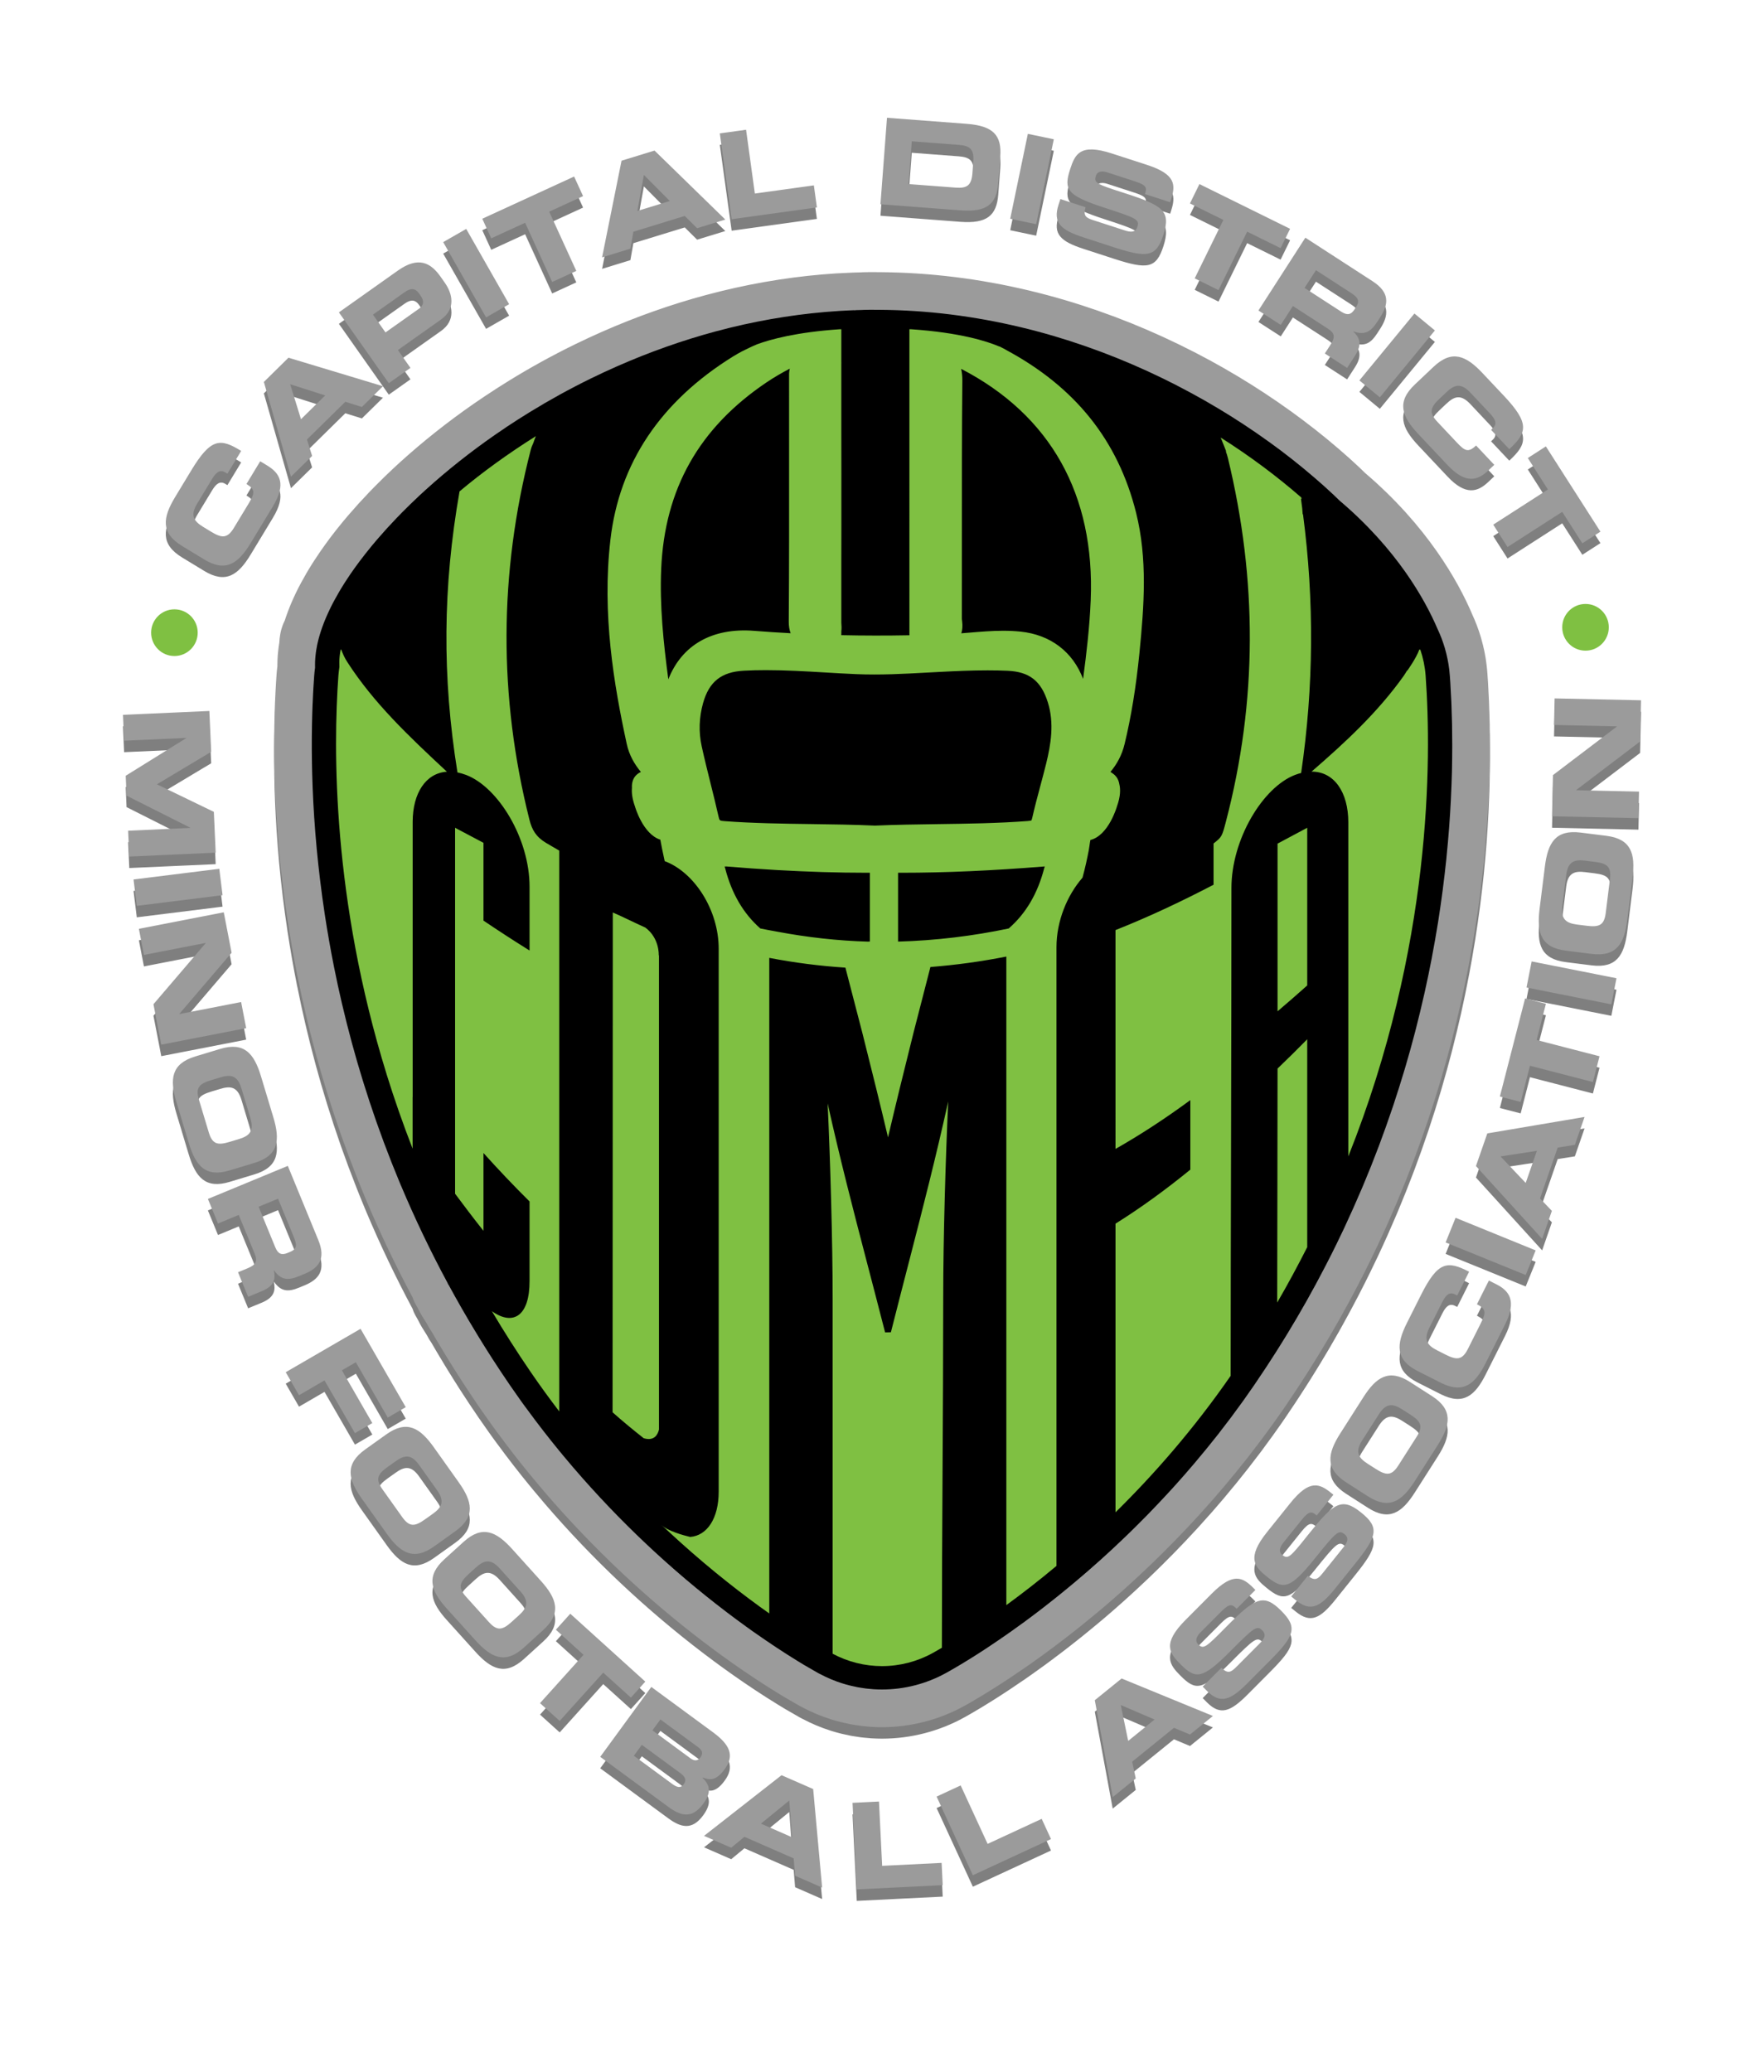 <?xml version="1.0" encoding="utf-8"?>
<!-- Generator: Adobe Illustrator 16.0.0, SVG Export Plug-In . SVG Version: 6.00 Build 0)  -->
<!DOCTYPE svg PUBLIC "-//W3C//DTD SVG 1.1//EN" "http://www.w3.org/Graphics/SVG/1.1/DTD/svg11.dtd">
<svg version="1.1" id="Layer_1_copy" xmlns="http://www.w3.org/2000/svg" xmlns:xlink="http://www.w3.org/1999/xlink" x="0px"
	 y="0px" width="264.742px" height="310.908px" viewBox="0 0 264.742 310.908" enable-background="new 0 0 264.742 310.908"
	 xml:space="preserve">
<path opacity="0.5" enable-background="new    " d="M72.953,49.348l-6.437-11.295l3.454-1.979l6.44,11.296L72.953,49.348z
	 M78.813,35.15l4.059,8.886l3.619-1.661l-4.064-8.888l5.082-2.337l-1.344-2.939l-13.782,6.335l1.343,2.94L78.813,35.15z
	 M94.61,39.038l-4.249,1.305l2.92-14.506l4.952-1.521l10.625,10.353l-4.235,1.296l-1.854-1.838l-7.713,2.366L94.61,39.038z
	 M95.658,33.378l4.868-1.492l-3.893-3.918L95.658,33.378z M122.6,32.849l-0.455-3.31l-8.856,1.226l-1.318-9.573l-3.941,0.544
	l1.777,12.883L122.6,32.849z M144.113,33.284l-11.974-0.912l0.982-12.977l11.975,0.909c3.97,0.304,5.267,1.718,5.023,4.928
	l-0.297,3.942C149.575,32.384,148.083,33.585,144.113,33.284z M145.939,27.726l0.132-1.755c0.139-1.846-0.482-2.381-2.185-2.511
	l-7.045-0.536l-0.483,6.418l7.043,0.534C145.099,30.004,145.798,29.572,145.939,27.726z M158.156,22.622l-3.896-0.815l-2.647,12.74
	l3.896,0.816L158.156,22.622z M162.614,37.344l4.582,1.49c5.028,1.633,6.329,1.449,7.408-1.882c1.166-3.606-0.084-4.406-5.966-6.3
	c-4.062-1.3-4.513-1.485-4.161-2.562c0.215-0.667,0.889-0.769,1.738-0.494l4.195,1.363c1.735,0.566,1.716,0.975,1.426,1.881
	l3.785,1.229l0.123-0.394c0.702-2.167,0.772-3.789-3.59-5.208l-5.282-1.714c-4.772-1.552-5.533,0.108-6.261,2.347
	c-0.982,3.041-0.554,3.935,5.136,5.785c4.877,1.584,5.302,1.796,4.952,2.874c-0.31,0.955-1.157,0.775-1.957,0.516l-4.637-1.507
	c-1.087-0.354-1.586-0.629-1.179-1.948l-3.78-1.231l-0.278,0.854C158,35.127,159.169,36.225,162.614,37.344z M179.304,43.493
	l3.57,1.761l4.299-8.771l5.02,2.476l1.423-2.903l-13.603-6.71l-1.425,2.902l5.017,2.474L179.304,43.493z M27.333,83.653l3.308,2.013
	c3.251,1.978,5.123,0.614,6.983-2.458l3.331-5.501c2.072-3.426,1.008-5-0.861-6.137l-1.042-0.633l-2.064,3.411
	c1.379,0.841,1.252,1.393,0.326,2.93l-2.205,3.645c-0.975,1.611-1.795,1.577-3.405,0.6l-1.196-0.728
	c-1.378-0.84-2.017-1.691-0.929-3.491l2.252-3.718c0.611-1.014,1.195-1.46,1.99-0.974l0.307,0.186l2.066-3.412
	c-3.126-1.941-4.547-1.943-7.485,2.912l-2.427,4.01C24.424,79.381,24.082,81.676,27.333,83.653z M43.667,73.254l-4.066-14.222
	l3.696-3.636l14.179,4.282l-3.16,3.108l-2.49-0.775l-5.758,5.663l0.774,2.46L43.667,73.254z M43.55,59.378l1.623,5.251l3.633-3.573
	L43.55,59.378z M58.352,59.223l-7.489-10.63l8.857-6.274c3.089-2.188,4.934-1.163,6.402,0.924l0.64,0.912
	c1.116,1.584,1.711,3.895-0.588,5.52l-6.457,4.574l1.882,2.673L58.352,59.223z M57.855,51.604l5.052-3.577
	c0.763-0.539,0.704-1.245,0.259-1.877l-0.291-0.412c-0.506-0.717-1.147-0.879-2.128-0.185l-4.774,3.38L57.855,51.604z
	 M188.868,48.313l7.04-10.926l10.087,6.533c2.573,1.666,2.436,3.396,1.176,5.36l-0.447,0.692c-0.945,1.464-1.832,2.11-3.599,1.479
	l-0.022,0.031c0.878,0.826,1.425,1.796,0.269,3.594l-1.196,1.855l-3.344-2.165l0.848-1.312c0.74-1.148,0.651-1.74-0.386-2.413
	l-5.253-3.401l-1.826,2.836L188.868,48.313z M195.788,44.923l5.523,3.579c0.902,0.585,1.47,0.438,1.969-0.348l0.237-0.361
	c0.624-0.967,0.259-1.46-0.795-2.143l-5.223-3.383L195.788,44.923z M207.088,61.344l8.261-10.038l-3.071-2.54l-8.259,10.037
	L207.088,61.344z M212.332,59.426c-2.765,2.617-1.948,4.789,0.506,7.405l4.409,4.68c2.743,2.916,4.539,2.307,6.123,0.804
	l0.891-0.842l-2.732-2.9c-1.173,1.108-1.673,0.84-2.903-0.466l-2.916-3.101c-1.289-1.372-1.043-2.154,0.328-3.448l1.019-0.961
	c1.169-1.112,2.161-1.505,3.599,0.025l2.978,3.165c0.814,0.864,1.086,1.545,0.407,2.187l-0.261,0.249l2.733,2.901
	c2.696-2.502,3.079-3.879-0.808-8.01l-3.217-3.414c-2.458-2.615-4.573-3.553-7.34-0.938L212.332,59.426z M224.106,80.447
	l2.146,3.359l8.206-5.279l3.021,4.72l2.713-1.746l-8.188-12.795l-2.709,1.745l3.014,4.72L224.106,80.447z M32.095,123.545
	l-8.546-4.132l8.146-4.879l-0.273-6.127l-12.966,0.582l0.171,3.879l9.316-0.418v0.037l-9.079,5.643l0.13,2.982l9.547,4.807
	l0.003,0.036l-9.315,0.417l0.176,3.881l12.965-0.582L32.095,123.545z M32.913,132.09l-12.872,1.601l0.488,3.958l12.872-1.602
	L32.913,132.09z M36.188,152.083l-9.256,1.802l-0.005-0.037l7.831-9.159l-1.175-6.07l-12.74,2.48l0.758,3.917l9.257-1.801
	l0.007,0.035l-7.836,9.162l1.176,6.07l12.743-2.479L36.188,152.083z M28.323,173.216l-1.844-6.128
	c-1.037-3.438-0.792-5.745,2.844-6.846l3.706-1.122c3.638-1.102,5.113,0.686,6.148,4.129l1.845,6.121
	c1.038,3.441,0.793,5.75-2.843,6.852l-3.707,1.123C30.834,178.446,29.359,176.654,28.323,173.216z M34.475,173.062l1.339-0.404
	c1.543-0.467,2.373-1.133,1.767-3.144l-1.346-4.477c-0.605-2.013-1.665-2.104-3.207-1.637l-1.34,0.404
	c-1.8,0.547-2.375,1.131-1.831,2.938l1.472,4.889C31.873,173.438,32.672,173.606,34.475,173.062z M41.136,192.353l-0.036,0.016
	c0.253,1.179,0.15,2.293-1.823,3.106l-2.037,0.842l-1.517-3.688l1.439-0.595c1.261-0.523,1.524-1.059,1.054-2.204l-2.385-5.802
	l-3.113,1.289l-1.517-3.686l11.995-4.961l4.576,11.131c1.168,2.841,0.074,4.188-2.078,5.08l-0.763,0.314
	C43.325,193.858,42.229,193.887,41.136,192.353z M41.32,188.898c0.41,0.993,0.959,1.192,1.821,0.84l0.395-0.167
	c1.062-0.439,1.042-1.051,0.565-2.214l-2.371-5.767l-2.917,1.204L41.32,188.898z M55.878,215.262l-4.566-7.917l2.095-1.213
	l4.789,8.307l2.698-1.567l-6.781-11.757l-11.229,6.514l1.992,3.449l3.828-2.221l4.569,7.916L55.878,215.262z M65.162,233.762
	c-3.095,2.212-5.062,0.994-7.144-1.936l-3.708-5.207c-2.081-2.925-2.59-5.19,0.502-7.401l3.154-2.254
	c3.096-2.216,5.062-0.993,7.144,1.93l3.706,5.211c2.083,2.928,2.592,5.188-0.502,7.402L65.162,233.762z M64.934,228.891
	c1.312-0.939,1.887-1.835,0.669-3.546l-2.711-3.805c-1.217-1.716-2.246-1.461-3.559-0.521l-1.14,0.813
	c-1.532,1.098-1.887,1.836-0.792,3.374l2.956,4.154c1.093,1.535,1.904,1.439,3.436,0.344L64.934,228.891z M81.512,246.329
	l-2.869,2.605c-2.816,2.55-4.91,1.569-7.312-1.097l-4.276-4.741c-2.402-2.665-3.167-4.853-0.353-7.405l2.87-2.602
	c2.818-2.556,4.912-1.57,7.314,1.094l4.276,4.741C83.563,241.59,84.329,243.779,81.512,246.329z M78.112,240.526l-3.121-3.462
	c-1.405-1.56-2.399-1.19-3.596-0.109l-1.034,0.941c-1.397,1.264-1.664,2.041-0.403,3.438l3.413,3.782
	c1.259,1.4,2.057,1.212,3.452-0.054l1.035-0.938C79.054,243.042,79.519,242.085,78.112,240.526z M94.685,256.458l2.163-2.402
	l-11.258-10.187l-2.162,2.399l4.151,3.763l-6.532,7.255l2.953,2.67l6.533-7.251L94.685,256.458z M105.521,272.415
	c-1.685,2.299-3.391,1.779-5.228,0.431l-10.21-7.506l7.666-10.486l9.231,6.785c2.556,1.879,3.291,3.491,1.788,5.543
	c-1.316,1.798-2.219,1.665-3.304,1.27l-0.035,0.045C106.706,269.699,106.677,270.835,105.521,272.415z M102.079,267.768
	l-5.752-4.226l-1.196,1.637l5.75,4.227c0.693,0.51,1.272,0.69,1.717,0.081C103.117,268.776,102.771,268.278,102.079,267.768z
	 M104.789,263.904l-5.675-4.173l-1.197,1.636l5.676,4.173c0.593,0.435,1.097,0.475,1.534-0.118
	C105.57,264.811,105.383,264.339,104.789,263.904z M122.042,270.174l1.343,14.786l-4.056-1.776l-0.215-2.604l-7.39-3.238
	l-1.985,1.641l-4.074-1.784l11.632-9.102L122.042,270.174z M118.87,277.414l-0.415-5.517l-4.249,3.471L118.87,277.414z
	 M132.394,281.7l-0.477-9.651l-3.97,0.197l0.637,12.99l12.898-0.639l-0.163-3.34L132.394,281.7z M148.223,278.405l-4.046-8.771
	l-3.61,1.673l5.441,11.802l11.725-5.431l-1.397-3.032L148.223,278.405z M168.334,253.586l13.702,5.624l-3.441,2.788l-2.405-1.01
	l-6.272,5.081l0.536,2.52l-3.459,2.802l-2.687-14.544L168.334,253.586z M173.278,259.744l-5.072-2.175l1.114,5.382L173.278,259.744z
	 M183.976,245.894c-3.003,3.044-3.364,3.359-4.166,2.561c-0.494-0.496-0.277-1.144,0.355-1.782l3.113-3.126
	c1.293-1.295,1.648-1.096,2.321-0.418l2.808-2.824l-0.287-0.295c-1.611-1.611-3.021-2.411-6.262,0.843l-3.926,3.943
	c-3.544,3.562-2.418,4.995-0.757,6.659c2.258,2.261,3.248,2.287,7.478-1.961c3.621-3.64,4.001-3.915,4.801-3.116
	c0.709,0.709,0.165,1.387-0.429,1.981l-3.445,3.459c-0.811,0.814-1.28,1.132-2.27,0.165l-2.81,2.824l0.633,0.638
	c1.99,1.99,3.5,1.445,6.057-1.123l3.407-3.422c3.733-3.746,4.164-4.995,1.694-7.47C189.614,240.744,188.333,241.496,183.976,245.894
	z M204.305,228.703c-2.945-2.376-4.139-1.494-8.003,3.345c-2.661,3.34-2.992,3.696-3.872,2.986c-0.545-0.439-0.4-1.107,0.16-1.808
	l2.765-3.441c1.149-1.427,1.522-1.266,2.262-0.665l2.499-3.109l-0.322-0.258c-1.773-1.432-3.256-2.076-6.136,1.504l-3.485,4.34
	c-3.147,3.919-1.875,5.225-0.046,6.7c2.484,2.006,3.469,1.927,7.224-2.746c3.219-4.001,3.566-4.321,4.442-3.611
	c0.783,0.63,0.314,1.361-0.216,2.018l-3.058,3.806c-0.718,0.895-1.15,1.262-2.235,0.407l-2.499,3.105l0.697,0.565
	c2.191,1.769,3.632,1.065,5.904-1.764l3.024-3.765C206.73,232.188,207.027,230.901,204.305,228.703z M215.775,218.567l-3.438,5.389
	c-1.934,3.029-3.839,4.345-7.039,2.294l-3.261-2.093c-3.202-2.053-2.81-4.341-0.875-7.367l3.438-5.387
	c1.931-3.032,3.835-4.347,7.034-2.297l3.265,2.096C218.098,213.252,217.707,215.539,215.775,218.567z M211.654,213.983l-1.176-0.756
	c-1.36-0.869-2.404-1.071-3.534,0.704l-2.511,3.932c-1.13,1.772-0.512,2.642,0.848,3.512l1.18,0.754
	c1.582,1.017,2.399,1.071,3.41-0.521l2.744-4.301C213.63,215.719,213.24,215.002,211.654,213.983z M224.543,194.421l-1.09-0.551
	l-1.792,3.561c1.444,0.729,1.359,1.293,0.554,2.893l-1.907,3.805c-0.846,1.683-1.664,1.711-3.342,0.864l-1.249-0.631
	c-1.438-0.729-2.143-1.525-1.202-3.402l1.955-3.883c0.528-1.059,1.076-1.548,1.908-1.126l0.32,0.161l1.786-3.563
	c-3.264-1.685-4.68-1.574-7.225,3.492l-2.104,4.188c-1.611,3.207-1.771,5.521,1.624,7.233l3.453,1.745
	c3.39,1.712,5.152,0.208,6.761-3.001l2.885-5.741C227.677,196.888,226.494,195.403,224.543,194.421z M216.961,188.154l12.018,4.887
	l1.495-3.694l-12.02-4.891L216.961,188.154z M223.216,171.795l14.597-2.47l-1.458,4.19l-2.576,0.412l-2.652,7.632l1.779,1.859
	l-1.459,4.207l-9.935-10.932L223.216,171.795z M225.201,175.247l3.777,3.98l1.677-4.813L225.201,175.247z M232.012,152.348
	l-3.123-0.81l-3.787,14.723l3.121,0.81l1.395-5.431l9.446,2.444l0.993-3.865l-9.442-2.443L232.012,152.348z M229.099,149.901
	l12.732,2.528l0.771-3.915l-12.731-2.525L229.099,149.901z M245.012,133.405l-0.789,6.348c-0.447,3.566-1.599,5.574-5.369,5.103
	l-3.841-0.483c-3.769-0.473-4.394-2.704-3.952-6.27l0.795-6.346c0.441-3.566,1.599-5.576,5.367-5.102l3.841,0.482
	C244.835,127.607,245.456,129.84,245.012,133.405z M239.328,131.047l-1.386-0.175c-1.599-0.201-2.626,0.069-2.885,2.156l-0.58,4.635
	c-0.258,2.084,0.671,2.599,2.271,2.801l1.388,0.175c1.865,0.232,2.625-0.07,2.856-1.942l0.63-5.063
	C241.855,131.761,241.197,131.279,239.328,131.047z M246.15,112.982l0.137-6.179l-12.97-0.284l-0.087,3.985l9.422,0.208v0.038
	l-9.585,7.28l-0.136,6.179l12.968,0.284l0.085-3.987l-9.419-0.208v-0.033L246.15,112.982z M46.196,87.375
	c0.003-0.001,0.005-0.003,0.005-0.005l0.022-0.039L46.196,87.375z M44.298,90.91c0.001,0,0.001,0,0.001-0.003
	c0.005-0.008,0.008-0.017,0.012-0.027L44.298,90.91z M46.48,86.905c0.007-0.012,0.02-0.025,0.025-0.038
	c0.001-0.002,0.001-0.004,0.001-0.004L46.48,86.905z M41.86,98.501c0.004-0.011,0.004-0.014,0.007-0.023c0-0.007,0-0.01,0-0.017
	L41.86,98.501z M223.217,102.715v0.002c0,0.002,0,0.004,0.004,0.006L223.217,102.715z M223.111,101.588v0.002
	c0.005,0.001,0.005,0.002,0.005,0.002L223.111,101.588z M223.05,101.106v0.016l0.002,0.003
	C223.05,101.117,223.05,101.112,223.05,101.106z M163.751,244.452l0.022-0.02c-0.005,0.006-0.011,0.008-0.015,0.013
	C163.756,244.447,163.754,244.449,163.751,244.452z M164.478,243.852c-0.21,0.17-0.445,0.372-0.717,0.595
	c-0.304,0.252-0.581,0.475-0.831,0.676l-0.02,0.017l-0.686,0.558l-0.019,0.014c-0.327,0.261-0.641,0.512-0.954,0.757l-0.526,0.413
	l-0.02,0.018c-0.348,0.269-0.687,0.531-1.019,0.789l-0.388,0.296l-0.026,0.022c-0.356,0.271-0.724,0.548-1.105,0.83l0.011-0.002
	l-0.237,0.178l-0.009,0.002c-0.401,0.3-0.793,0.592-1.172,0.87l0.038-0.03c-0.024,0.02-0.052,0.03-0.077,0.052h0.001l-0.109,0.085
	l0.011-0.009c-0.488,0.356-0.994,0.718-1.497,1.072l0.032-0.019l-0.135,0.096l-0.038,0.024c-0.47,0.33-0.934,0.658-1.393,0.979
	c-0.017,0.013-0.037,0.017-0.053,0.027c-0.015,0.01-0.025,0.019-0.038,0.028l-0.038,0.025c-0.727,0.503-1.437,0.981-2.116,1.43
	l0.006-0.006c-0.438,0.291-0.848,0.559-1.245,0.813l-0.004,0.004l-0.193,0.121l-0.008,0.008c-0.309,0.193-0.613,0.389-0.941,0.595
	l0.004-0.003l-0.229,0.143c-0.31,0.192-0.61,0.379-0.897,0.556l-0.007,0.004l-0.699,0.426l-0.033,0.018
	c-0.276,0.166-0.518,0.31-0.742,0.441l-0.016,0.012l-0.098,0.054h0.003c-0.286,0.166-0.539,0.318-0.783,0.452l-0.011,0.01
	l-0.667,0.376l-0.042,0.022c-3.785,2.1-8.049,3.201-12.375,3.204c-0.531,0-1.062-0.019-1.586-0.052l-0.046-0.003
	c-0.211-0.013-0.436-0.034-0.665-0.06l0,0l-0.237-0.021l0.02,0.004c-0.142-0.016-0.358-0.031-0.651-0.069
	c-0.399-0.05-0.757-0.11-1.081-0.164c-0.125-0.021-0.256-0.04-0.402-0.065l-0.084-0.017c-0.427-0.085-0.844-0.174-1.25-0.273
	l0.034,0.008l-0.179-0.04l-0.087-0.023c-0.44-0.107-0.885-0.235-1.342-0.375l0.007,0.002l-0.116-0.036l-0.045-0.015
	c-1.453-0.462-2.868-1.055-4.22-1.771l0.042,0.021l-0.06-0.028l-0.01-0.008l-0.282-0.148l-0.211-0.116l-2.033-1.173l-0.066-0.038
	c-0.349-0.21-0.688-0.416-1.04-0.631l-0.009-0.006l-0.029-0.019l0.008,0.006c-2.202-1.351-4.448-2.834-6.722-4.434l-0.013-0.011
	l-0.25-0.174l0.002,0.001c-0.396-0.282-0.806-0.571-1.226-0.877c-0.009-0.006-0.014-0.016-0.022-0.019
	c-0.013-0.006-0.023-0.012-0.035-0.021c-0.449-0.325-0.887-0.647-1.339-0.979l-0.041-0.031l-0.091-0.07l0.04,0.028
	c-0.461-0.34-0.923-0.688-1.384-1.037l-0.038-0.028l-0.012-0.008c-8.694-6.615-16.701-14.16-23.823-22.449l0.034,0.038l-0.039-0.045
	l-0.039-0.045c-0.546-0.64-1.09-1.283-1.634-1.938l-0.024-0.026l-0.097-0.117l-0.018-0.026l-0.419-0.506l-0.007-0.009
	c-1.677-2.038-3.31-4.148-4.876-6.281l0.01,0.019c-0.202-0.277-0.428-0.579-0.665-0.908c-0.217-0.296-0.423-0.586-0.63-0.877
	l-0.006-0.009c-0.494-0.69-0.997-1.406-1.502-2.144l0.004,0.009c-0.473-0.689-0.932-1.373-1.387-2.056l-0.016-0.023
	c-0.137-0.21-0.264-0.404-0.38-0.582l-0.008-0.01l-0.204-0.31l0.006,0.01c-0.238-0.359-0.478-0.728-0.719-1.102l-0.014-0.02
	c-0.182-0.284-0.362-0.568-0.539-0.842v-0.007l-0.302-0.475l0.009,0.018c-0.148-0.228-0.294-0.466-0.445-0.704l0.02,0.025
	c-0.28-0.443-0.546-0.874-0.798-1.284l-0.002-0.005l-0.417-0.681l-0.009-0.015c-0.293-0.484-0.585-0.971-0.871-1.451l-0.29-0.485
	l-0.015-0.026c-0.265-0.453-0.532-0.908-0.802-1.371c-0.389-0.525-0.489-0.861-0.818-1.355c-0.393-0.6-0.747-1.177-1.081-1.855
	c-0.21-0.441-0.688-1.09-0.87-1.781c-2.54-4.74-4.88-9.641-6.968-14.595c0-0.007-0.003-0.014-0.005-0.017l-0.223-0.53l0,0
	c-0.412-0.992-0.825-2.007-1.222-3.018l-0.038-0.096l-0.027-0.071c-0.802-2.035-1.567-4.086-2.29-6.133l-0.005-0.024l-0.036-0.102
	l0.003,0.011c-0.714-2.038-1.385-4.076-2.008-6.085c-0.008-0.024-0.008-0.048-0.015-0.068c-0.008-0.025-0.022-0.046-0.03-0.072
	l-0.021-0.077c-0.595-1.925-1.167-3.897-1.701-5.863l-0.011-0.047l-0.025-0.098l0.011,0.051c-0.523-1.938-1.021-3.899-1.472-5.833
	l0.005,0.025l-0.02-0.086l-0.005-0.027c-0.429-1.832-0.832-3.697-1.201-5.543h-0.002l-0.011-0.054l-0.035-0.155
	c-0.54-2.713-1.022-5.468-1.438-8.195l-0.008-0.049l-0.008-0.068l0.006,0.043c-0.259-1.703-0.492-3.423-0.702-5.125l-0.002-0.021
	l-0.018-0.149l0.004,0.02c-0.192-1.58-0.365-3.208-0.518-4.814l-0.002-0.012l-0.013-0.148v0.006
	c-0.138-1.521-0.261-3.053-0.361-4.563l0.002,0.041l-0.013-0.166l-0.001-0.048c-0.094-1.443-0.167-2.869-0.224-4.264l-0.003-0.008
	l-0.006-0.193v0.01c-0.031-0.695-0.051-1.364-0.07-2.016l0.001,0.039l-0.002-0.094v-0.043c-0.018-0.629-0.03-1.249-0.041-1.857
	v-0.031l-0.001-0.197v0.019c-0.012-0.62-0.016-1.233-0.018-1.835v0.024l0-0.135v-0.033c-0.004-0.193-0.004-0.381-0.004-0.568
	c0-0.376,0.004-0.744,0.005-1.111v-0.165v-0.013c0.005-0.57,0.013-1.122,0.024-1.66v-0.018l0.006-0.251v0.034
	c0.008-0.502,0.02-1,0.037-1.483l-0.003,0.033l0.003-0.177l0.002-0.025c0.013-0.464,0.029-0.955,0.05-1.437v-0.022l0.015-0.298
	v0.021c0.017-0.421,0.036-0.85,0.059-1.276l-0.003,0.033l0.006-0.118l0.001-0.026c0.023-0.453,0.048-0.884,0.074-1.294l0.002-0.027
	l0.015-0.273l-0.001,0.028c0.027-0.434,0.055-0.845,0.082-1.227v0.002c0.026-0.358,0.072-0.716,0.114-1.075
	c0-0.072-0.002-0.136-0.002-0.211c0-0.449,0.02-0.871,0.048-1.279l-0.002,0.009c0.013-0.156,0.025-0.303,0.038-0.447v0.005
	c0.019-0.216,0.046-0.456,0.078-0.709c0.002-0.018,0.005-0.038,0.007-0.057c0.001-0.017,0.004-0.031,0.005-0.048h0.003
	c0.015-0.136,0.032-0.272,0.06-0.438c0.019-0.13,0.035-0.23,0.05-0.315c0.017-0.213,0.024-0.423,0.049-0.646
	c0.051-0.407,0.112-0.836,0.265-1.396c0.103-0.351,0.236-0.763,0.507-1.296c0.021-0.071,0.042-0.138,0.067-0.208
	c0.089-0.272,0.158-0.47,0.212-0.62l0.018-0.053c0.089-0.247,0.181-0.493,0.273-0.738l0.015-0.037
	c0.068-0.175,0.149-0.386,0.252-0.633l0.01-0.023c0.079-0.193,0.157-0.376,0.235-0.551c0.056-0.125,0.126-0.285,0.202-0.452
	c0.003-0.005,0.004-0.015,0.01-0.021c0.013-0.029,0.02-0.049,0.034-0.079h0.002c0.073-0.167,0.151-0.335,0.231-0.505
	c0.092-0.19,0.172-0.359,0.245-0.506l0.005-0.007l0.048-0.099l-0.01,0.023c0.058-0.121,0.13-0.268,0.219-0.444l0.014-0.024
	c0.128-0.252,0.245-0.469,0.347-0.656l0.028-0.053c0.321-0.581,0.66-1.177,0.794-1.415l0.06-0.103l0.15-0.254
	c0.104-0.177,0.206-0.341,0.305-0.502c0.107-0.179,0.229-0.375,0.372-0.599l0.011-0.018l0.217-0.338
	c0.256-0.396,0.519-0.794,0.792-1.19l0.01-0.016l0.199-0.29l0.012-0.018c0.161-0.233,0.311-0.446,0.443-0.629l0.034-0.047
	l0.234-0.326l0.003-0.005c0.154-0.215,0.32-0.44,0.489-0.666l0.007-0.006l0.198-0.27l0.01-0.013
	c0.576-0.766,1.189-1.543,1.824-2.313l0.17-0.207l0.012-0.013c0.209-0.253,0.417-0.5,0.625-0.743l0.007-0.006l0.184-0.216
	l0.006-0.007c0.959-1.117,1.982-2.242,3.045-3.351l0.018-0.017l0.127-0.132l-0.009,0.008c0.271-0.282,0.536-0.553,0.806-0.827
	l0.039-0.039l0.054-0.055c0.821-0.828,1.693-1.678,2.594-2.518l0.109-0.101l0.013-0.013c0.265-0.244,0.556-0.514,0.863-0.792
	l0.02-0.02l0.082-0.073l-0.017,0.016c3.405-3.083,7.089-6.005,10.991-8.712l0.037-0.025l0.058-0.038l-0.039,0.024
	c0.571-0.396,1.11-0.76,1.64-1.116l0.02-0.014l0.154-0.101l-0.003,0.004c0.528-0.354,1.065-0.704,1.603-1.049l0.032-0.021
	l0.141-0.091c0.562-0.358,1.135-0.719,1.713-1.074l0.003-0.002l0.053-0.032l0,0c3.125-1.92,6.372-3.708,9.66-5.32l0.025-0.014
	l0.103-0.049L86.274,53.4c0.603-0.293,1.249-0.602,1.908-0.907l0.115-0.055l0.012-0.006c0.661-0.306,1.313-0.601,1.962-0.888
	l0.023-0.011l0.116-0.05l-0.018,0.008c5.061-2.23,10.274-4.074,15.509-5.486l0.015-0.003l0.045-0.012
	c0.773-0.209,1.537-0.404,2.304-0.591c5.736-1.4,11.515-2.289,17.237-2.65h0.012l0.079-0.004h-0.008
	c0.83-0.052,1.643-0.091,2.452-0.12c0.012-0.001,0.021,0.003,0.034,0c0.006,0,0.018-0.001,0.025-0.003l0.079-0.002h0.005
	c0.367-0.013,0.741-0.024,1.123-0.032c0.031-0.002,0.06-0.01,0.088-0.01l1.046-0.021l0.149,0l1.339,0.005h0.002
	c0.913,0.007,1.842,0.025,2.781,0.057c0.008,0,0.011,0,0.019,0h-0.008l0.077,0.004h0.025c1.878,0.065,3.798,0.192,5.693,0.371
	l0.046,0.007l0.077,0.007L140.592,43c1.832,0.175,3.718,0.408,5.581,0.693h0.001c1.856,0.288,3.696,0.621,5.521,1.005l0.071,0.017
	l0.052,0.01c1.742,0.367,3.509,0.789,5.249,1.253l0.024,0.005l0.053,0.014l-0.021-0.006c1.71,0.455,3.449,0.968,5.159,1.517
	l0.059,0.02l0.046,0.016c1.642,0.53,3.302,1.11,4.939,1.724l0.065,0.025l0.013,0.005c1.59,0.601,3.207,1.253,4.803,1.939
	l0.001,0.002l0.108,0.047c1.507,0.65,3.057,1.36,4.58,2.102l-0.02-0.008l0.088,0.04l0.03,0.015c0.727,0.355,1.468,0.725,2.209,1.104
	l0.021,0.011l0.013,0.006c0.727,0.377,1.447,0.756,2.159,1.141c0.008,0.003,0.011,0.009,0.02,0.012l0.011,0.004l0.076,0.039
	c0.714,0.389,1.425,0.785,2.133,1.189l0.013,0.007l0.029,0.017l-0.01-0.005c0.685,0.39,1.364,0.785,2.033,1.188l-0.012-0.008
	l0.017,0.01c0.002,0.002,0.006,0.005,0.01,0.006l-0.006-0.004l0.068,0.041l0.027,0.018c0.685,0.413,1.354,0.823,2.021,1.241
	l0.026,0.017l0.041,0.025c0.646,0.407,1.29,0.824,1.921,1.236l0.016,0.011l0.11,0.073l-0.009-0.006
	c0.646,0.426,1.292,0.861,1.926,1.299l-0.004-0.001c0.633,0.434,1.23,0.856,1.822,1.286l0,0l0.095,0.064l0.052,0.038
	c0.616,0.447,1.226,0.893,1.825,1.347l0.098,0.077l0.049,0.039c0.534,0.403,1.079,0.82,1.609,1.239l0.114,0.09l0.003,0.001
	c0.563,0.445,1.131,0.901,1.689,1.36l0.025,0.022l0.062,0.05c0.531,0.44,1.057,0.881,1.571,1.324l0.047,0.04l0.007,0.005
	c0.49,0.423,0.958,0.833,1.417,1.242l0.006,0.008l0.21,0.184l0.042,0.04l0.018,0.018l0.006,0.001l0.038,0.035
	c0.489,0.443,0.968,0.882,1.434,1.321l0.07,0.069l0.038,0.04c0.275,0.258,0.491,0.474,0.662,0.641
	c9.313,7.954,13.954,16.218,16.073,21.191l-0.003,0.003c0.504,1.089,0.937,2.211,1.282,3.361l-0.006-0.021l0.032,0.116l0.025,0.073
	c0.085,0.29,0.167,0.597,0.245,0.919l0.015,0.046l0.012,0.057l0.022,0.083c0.064,0.255,0.132,0.555,0.206,0.894l0.002,0.032
	l0.047,0.24l0.019,0.094l0.014,0.066c0.036,0.199,0.076,0.403,0.109,0.609l0.011,0.076c0.028,0.17,0.049,0.324,0.068,0.469
	l0.017,0.128l0.002,0.002c0.025,0.17,0.046,0.328,0.06,0.467c0.045,0.375,0.081,0.751,0.105,1.125c0,0.001,0,0.003,0.004,0.006
	c0.028,0.393,0.054,0.78,0.078,1.156l0.006,0.054l0.015,0.293v-0.03c0.05,0.814,0.095,1.689,0.134,2.616v0.002l0.013,0.324v-0.009
	c0.038,0.926,0.07,1.902,0.093,2.915v-0.004l0.011,0.333v0.026c0.018,1.048,0.025,2.135,0.025,3.221v0.02v0.328
	c-0.002,1.151-0.017,2.339-0.044,3.529l-0.009,0.33v0.02c-0.038,1.254-0.08,2.538-0.145,3.823v0.007l-0.013,0.338
	c0,0.001,0,0.004-0.005,0.006c-0.066,1.347-0.154,2.72-0.253,4.084v0.009l-0.026,0.352v0.008c-0.111,1.425-0.236,2.883-0.383,4.329
	v-0.016l-0.034,0.358l-0.002,0.021c-0.155,1.501-0.331,3.01-0.519,4.486l-0.006,0.047l-0.009,0.072l-0.042,0.318l-0.001,0.023
	c-0.206,1.572-0.441,3.175-0.69,4.76l-0.002,0.024l-0.062,0.382v-0.013c-0.262,1.641-0.558,3.31-0.867,4.962l-0.002,0.008
	l-0.072,0.358v0.005c-0.326,1.725-0.688,3.453-1.069,5.165l-0.002,0.02l-0.081,0.366c-0.407,1.79-0.835,3.57-1.284,5.318
	l-0.108,0.417l-0.002,0.015c-0.472,1.803-0.975,3.623-1.504,5.424v0.004l-0.13,0.435l-0.003,0.01
	c-0.552,1.855-1.134,3.714-1.748,5.538l-0.002,0.015l-0.155,0.462c-0.635,1.886-1.306,3.772-2.002,5.63l-0.192,0.503l-0.003,0.015
	c-0.729,1.924-1.506,3.873-2.315,5.798l0.001-0.003l-0.188,0.442l-0.006,0.02c-0.87,2.053-1.78,4.1-2.724,6.104l-0.154,0.327
	l-0.007,0.016c-0.356,0.754-0.707,1.48-1.061,2.199l-0.01,0.024l-0.795,1.604l-0.021,0.04c-0.285,0.566-0.571,1.13-0.865,1.694
	l-0.012,0.025l-0.229,0.439l0.004-0.007c-0.356,0.679-0.715,1.359-1.079,2.038v-0.002l-0.275,0.505l-0.007,0.019
	c-0.39,0.717-0.791,1.444-1.196,2.171l0.012-0.019l-0.18,0.313l-0.009,0.024c-0.468,0.832-0.957,1.681-1.451,2.527l-0.032,0.053
	l-0.074,0.128c-0.437,0.745-0.884,1.49-1.339,2.241l-0.014,0.019l-0.427,0.696l0.007-0.01c-0.354,0.579-0.718,1.155-1.078,1.729
	l0.005-0.006c-0.174,0.279-0.351,0.557-0.524,0.829l-0.005,0.009c-0.36,0.568-0.729,1.136-1.102,1.702v0.002l-0.48,0.731
	l-0.008,0.016c-0.529,0.801-1.07,1.609-1.63,2.424c-0.003,0.002-0.003,0.002-0.003,0.004c-0.542,0.794-1.083,1.558-1.616,2.304
	l-0.014,0.021l-0.34,0.471l-0.002,0.004c-0.527,0.733-1.064,1.467-1.604,2.188l-0.01,0.013l-0.253,0.335l0.006-0.011
	c-0.49,0.655-0.986,1.296-1.478,1.924l0.019-0.021l-0.289,0.372l-0.022,0.032c-0.545,0.697-1.086,1.369-1.622,2.027l-0.004,0.01
	l-0.375,0.455l-0.005,0.004c-0.496,0.61-1.003,1.217-1.517,1.828l-0.155,0.188l-0.01,0.009c-0.548,0.652-1.09,1.272-1.616,1.876
	l-0.018,0.016l-0.427,0.485l-0.007,0.005c-0.516,0.587-1.042,1.175-1.572,1.754l-0.025,0.028l-0.341,0.373l0.011-0.012
	c-0.449,0.489-0.894,0.967-1.331,1.426l-0.006,0.008l-0.449,0.479l-0.014,0.012c-0.5,0.526-1.003,1.052-1.513,1.574l-0.013,0.01
	l-0.497,0.507l-0.01,0.005c-0.403,0.412-0.807,0.816-1.207,1.215l-0.027,0.027l-0.916,0.9l-0.014,0.014
	c-0.339,0.331-0.673,0.65-1.005,0.972l-0.017,0.016l-0.603,0.573c-0.355,0.34-0.715,0.675-1.079,1.011l-0.003,0.007l-0.542,0.502
	l-0.014,0.014c-0.513,0.473-1.028,0.943-1.546,1.406l-0.021,0.02l-0.306,0.271l0.014-0.013c-0.472,0.421-0.946,0.836-1.411,1.245
	l-0.047,0.041c-0.119,0.101-0.259,0.222-0.429,0.368l0.026-0.022l-0.379,0.327l-0.028,0.024c-0.248,0.213-0.518,0.445-0.812,0.695
	l0.006-0.01c-0.239,0.207-0.463,0.39-0.671,0.562l0.025-0.02l-0.221,0.185L164.478,243.852z M187.919,59.512l-0.025-0.019
	l-0.003-0.001L187.919,59.512z"/>
<path fill="#9B9B9B" d="M72.953,47.627l-6.437-11.295l3.454-1.98l6.44,11.295L72.953,47.627z M78.813,33.429l4.059,8.886
	l3.619-1.662l-4.064-8.888l5.082-2.336l-1.344-2.938l-13.782,6.333l1.343,2.94L78.813,33.429z M94.61,37.316l-4.249,1.305
	l2.92-14.506l4.952-1.52l10.625,10.352l-4.235,1.297l-1.854-1.838l-7.713,2.367L94.61,37.316z M95.658,31.657l4.868-1.493
	l-3.893-3.919L95.658,31.657z M122.6,31.128l-0.455-3.311l-8.856,1.227l-1.318-9.573l-3.941,0.545l1.777,12.882L122.6,31.128z
	 M144.113,31.563l-11.974-0.912l0.982-12.977l11.975,0.909c3.97,0.304,5.267,1.718,5.023,4.927l-0.297,3.942
	C149.575,30.664,148.083,31.864,144.113,31.563z M145.939,26.004l0.132-1.755c0.139-1.846-0.482-2.381-2.185-2.51l-7.045-0.536
	l-0.483,6.417l7.043,0.534C145.099,28.283,145.798,27.852,145.939,26.004z M158.156,20.899l-3.896-0.814l-2.647,12.74l3.896,0.816
	L158.156,20.899z M162.614,35.623l4.582,1.49c5.028,1.634,6.329,1.451,7.408-1.882c1.166-3.606-0.084-4.406-5.966-6.3
	c-4.062-1.3-4.513-1.484-4.161-2.561c0.215-0.667,0.889-0.77,1.738-0.494l4.195,1.363c1.735,0.566,1.716,0.975,1.426,1.88
	l3.785,1.229l0.123-0.395c0.702-2.167,0.772-3.789-3.59-5.208l-5.282-1.714c-4.772-1.552-5.533,0.108-6.261,2.348
	c-0.982,3.041-0.554,3.934,5.136,5.785c4.877,1.583,5.302,1.796,4.952,2.874c-0.31,0.955-1.157,0.774-1.957,0.516l-4.637-1.507
	c-1.087-0.354-1.586-0.629-1.179-1.949l-3.78-1.23l-0.278,0.854C158,33.406,159.169,34.504,162.614,35.623z M179.304,41.771
	l3.57,1.761l4.299-8.77l5.02,2.474l1.423-2.902l-13.603-6.712l-1.425,2.904L183.605,33L179.304,41.771z M27.333,81.932l3.308,2.013
	c3.251,1.978,5.123,0.614,6.983-2.458l3.331-5.501c2.072-3.426,1.008-5-0.861-6.137l-1.042-0.634l-2.064,3.412
	c1.379,0.841,1.252,1.393,0.326,2.931L35.109,79.2c-0.975,1.612-1.795,1.577-3.405,0.6l-1.196-0.727
	c-1.378-0.839-2.017-1.69-0.929-3.49l2.252-3.719c0.611-1.013,1.195-1.46,1.99-0.974l0.307,0.187l2.066-3.412
	c-3.126-1.941-4.547-1.945-7.485,2.912l-2.427,4.01C24.424,77.66,24.082,79.955,27.333,81.932z M43.667,71.532l-4.066-14.22
	l3.696-3.637l14.179,4.282l-3.16,3.108l-2.49-0.775l-5.758,5.663l0.774,2.461L43.667,71.532z M43.55,57.656l1.623,5.251l3.633-3.574
	L43.55,57.656z M58.352,57.502l-7.489-10.63l8.857-6.275c3.089-2.187,4.934-1.162,6.402,0.924l0.64,0.912
	c1.116,1.584,1.711,3.895-0.588,5.521l-6.457,4.574l1.882,2.673L58.352,57.502z M57.855,49.884l5.052-3.577
	c0.763-0.54,0.704-1.246,0.259-1.878l-0.291-0.412c-0.506-0.717-1.147-0.88-2.128-0.184l-4.774,3.38L57.855,49.884z M188.868,46.592
	l7.04-10.926l10.087,6.533c2.573,1.666,2.436,3.397,1.176,5.361l-0.447,0.692c-0.945,1.464-1.832,2.11-3.599,1.479l-0.022,0.03
	c0.878,0.826,1.425,1.797,0.269,3.594l-1.196,1.855l-3.344-2.165l0.848-1.312c0.74-1.148,0.651-1.739-0.386-2.412l-5.253-3.401
	l-1.826,2.836L188.868,46.592z M195.788,43.202l5.523,3.578c0.902,0.585,1.47,0.438,1.969-0.348l0.237-0.361
	c0.624-0.967,0.259-1.46-0.795-2.143l-5.223-3.382L195.788,43.202z M207.088,59.624l8.261-10.039l-3.071-2.539l-8.259,10.037
	L207.088,59.624z M212.332,57.704c-2.765,2.618-1.948,4.79,0.506,7.405l4.409,4.681c2.743,2.916,4.539,2.307,6.123,0.804
	l0.891-0.843l-2.732-2.901c-1.173,1.109-1.673,0.841-2.903-0.466l-2.916-3.101c-1.289-1.372-1.043-2.156,0.328-3.448l1.019-0.962
	c1.169-1.112,2.161-1.504,3.599,0.027l2.978,3.165c0.814,0.864,1.086,1.545,0.407,2.187l-0.261,0.249l2.733,2.9
	c2.696-2.501,3.079-3.879-0.808-8.01l-3.217-3.412c-2.458-2.615-4.573-3.554-7.34-0.938L212.332,57.704z M224.106,78.726
	l2.146,3.359l8.206-5.279l3.021,4.72l2.713-1.746l-8.188-12.795l-2.709,1.746l3.014,4.72L224.106,78.726z M32.095,121.824
	l-8.546-4.134l8.146-4.878l-0.273-6.127l-12.966,0.582l0.171,3.879l9.316-0.418v0.037l-9.079,5.643l0.13,2.982l9.547,4.807
	l0.003,0.037l-9.315,0.417l0.176,3.881l12.965-0.583L32.095,121.824z M32.913,130.369l-12.872,1.601l0.488,3.958l12.872-1.602
	L32.913,130.369z M36.188,150.361l-9.256,1.801l-0.005-0.037l7.831-9.158l-1.175-6.07l-12.74,2.479l0.758,3.917l9.257-1.801
	l0.007,0.034l-7.836,9.163l1.176,6.068l12.743-2.478L36.188,150.361z M28.323,171.495l-1.844-6.128
	c-1.037-3.438-0.792-5.746,2.844-6.847l3.706-1.12c3.638-1.103,5.113,0.685,6.148,4.128l1.845,6.12
	c1.038,3.441,0.793,5.752-2.843,6.853l-3.707,1.122C30.834,176.726,29.359,174.935,28.323,171.495z M34.475,171.341l1.339-0.404
	c1.543-0.467,2.373-1.133,1.767-3.145l-1.346-4.475c-0.605-2.015-1.665-2.104-3.207-1.638l-1.34,0.404
	c-1.8,0.546-2.375,1.131-1.831,2.938l1.472,4.888C31.873,171.717,32.672,171.886,34.475,171.341z M41.136,190.632l-0.036,0.016
	c0.253,1.178,0.15,2.293-1.823,3.105l-2.037,0.842l-1.517-3.688l1.439-0.596c1.261-0.521,1.524-1.058,1.054-2.204l-2.385-5.8
	l-3.113,1.287l-1.517-3.686l11.995-4.96l4.576,11.131c1.168,2.841,0.074,4.187-2.078,5.079l-0.763,0.316
	C43.325,192.137,42.229,192.165,41.136,190.632z M41.32,187.177c0.41,0.995,0.959,1.193,1.821,0.84l0.395-0.165
	c1.062-0.439,1.042-1.052,0.565-2.214l-2.371-5.767l-2.917,1.203L41.32,187.177z M55.878,213.541l-4.566-7.917l2.095-1.214
	l4.789,8.308l2.698-1.566l-6.781-11.758l-11.229,6.513l1.992,3.452l3.828-2.224l4.568,7.916L55.878,213.541z M65.162,232.04
	c-3.095,2.214-5.062,0.994-7.144-1.935l-3.708-5.207c-2.081-2.925-2.59-5.19,0.502-7.402l3.154-2.253
	c3.096-2.214,5.062-0.994,7.144,1.93l3.706,5.211c2.083,2.929,2.592,5.189-0.502,7.401L65.162,232.04z M64.934,227.171
	c1.312-0.939,1.887-1.835,0.669-3.547l-2.711-3.806c-1.217-1.716-2.246-1.459-3.559-0.521l-1.14,0.814
	c-1.532,1.095-1.887,1.835-0.792,3.371l2.956,4.155c1.093,1.534,1.904,1.44,3.436,0.344L64.934,227.171z M81.512,244.607
	l-2.869,2.605c-2.816,2.551-4.91,1.569-7.312-1.097l-4.276-4.741c-2.402-2.666-3.167-4.852-0.353-7.405l2.87-2.603
	c2.818-2.555,4.912-1.569,7.314,1.095l4.276,4.741C83.563,239.869,84.329,242.057,81.512,244.607z M78.112,238.806l-3.121-3.462
	c-1.405-1.559-2.399-1.19-3.596-0.11l-1.034,0.942c-1.397,1.265-1.664,2.041-0.403,3.439l3.413,3.782
	c1.259,1.399,2.057,1.212,3.452-0.055l1.035-0.938C79.054,241.321,79.519,240.362,78.112,238.806z M94.685,254.737l2.163-2.401
	l-11.259-10.188l-2.162,2.4l4.151,3.762l-6.532,7.254l2.952,2.671l6.533-7.252L94.685,254.737z M105.521,270.693
	c-1.685,2.299-3.391,1.78-5.228,0.431l-10.21-7.504l7.666-10.487l9.231,6.785c2.556,1.879,3.291,3.49,1.788,5.543
	c-1.316,1.798-2.219,1.665-3.304,1.269l-0.035,0.046C106.706,267.977,106.677,269.114,105.521,270.693z M102.079,266.047
	l-5.752-4.227l-1.196,1.639l5.75,4.225c0.693,0.51,1.272,0.691,1.717,0.081C103.117,267.056,102.771,266.558,102.079,266.047z
	 M104.789,262.183l-5.675-4.173l-1.197,1.637l5.676,4.173c0.593,0.434,1.097,0.474,1.534-0.12
	C105.57,263.09,105.383,262.619,104.789,262.183z M122.042,268.454l1.343,14.785l-4.056-1.777l-0.215-2.604l-7.39-3.237l-1.985,1.64
	l-4.074-1.783l11.632-9.101L122.042,268.454z M118.87,275.692l-0.415-5.517l-4.249,3.471L118.87,275.692z M132.394,279.978
	l-0.477-9.65l-3.97,0.196l0.637,12.989l12.898-0.637l-0.163-3.34L132.394,279.978z M148.223,276.685l-4.046-8.771l-3.61,1.673
	l5.441,11.803l11.725-5.432l-1.397-3.032L148.223,276.685z M168.334,251.865l13.702,5.624l-3.441,2.786l-2.405-1.008l-6.272,5.08
	l0.536,2.52l-3.459,2.802l-2.687-14.544L168.334,251.865z M173.278,258.022l-5.072-2.174l1.114,5.383L173.278,258.022z
	 M183.976,244.173c-3.003,3.044-3.364,3.359-4.166,2.56c-0.494-0.495-0.277-1.144,0.355-1.782l3.113-3.126
	c1.293-1.294,1.648-1.095,2.321-0.418l2.808-2.824l-0.287-0.293c-1.611-1.612-3.021-2.413-6.262,0.842l-3.926,3.942
	c-3.544,3.563-2.418,4.997-0.757,6.66c2.258,2.26,3.248,2.286,7.478-1.961c3.621-3.64,4.001-3.915,4.801-3.115
	c0.709,0.708,0.165,1.387-0.429,1.98l-3.445,3.459c-0.811,0.814-1.28,1.131-2.27,0.164l-2.81,2.825l0.633,0.637
	c1.99,1.99,3.5,1.445,6.057-1.123l3.407-3.421c3.733-3.747,4.164-4.996,1.694-7.471
	C189.614,239.024,188.333,239.774,183.976,244.173z M204.305,226.983c-2.945-2.377-4.139-1.494-8.003,3.343
	c-2.661,3.341-2.992,3.696-3.872,2.988c-0.545-0.441-0.4-1.109,0.16-1.809l2.765-3.44c1.149-1.427,1.522-1.266,2.262-0.666
	l2.499-3.109l-0.322-0.258c-1.773-1.432-3.256-2.076-6.136,1.505l-3.485,4.34c-3.147,3.919-1.875,5.223-0.046,6.7
	c2.484,2.005,3.469,1.928,7.224-2.746c3.219-4.001,3.566-4.322,4.442-3.611c0.783,0.63,0.314,1.361-0.216,2.019l-3.058,3.807
	c-0.718,0.894-1.15,1.26-2.235,0.405l-2.499,3.105l0.697,0.565c2.191,1.771,3.632,1.065,5.904-1.764l3.024-3.763
	C206.73,230.468,207.027,229.182,204.305,226.983z M215.775,216.845l-3.438,5.391c-1.934,3.03-3.839,4.344-7.039,2.292l-3.261-2.092
	c-3.202-2.053-2.81-4.34-0.875-7.367l3.438-5.388c1.931-3.031,3.835-4.346,7.034-2.297l3.265,2.098
	C218.098,211.53,217.707,213.818,215.775,216.845z M211.654,212.263l-1.176-0.755c-1.36-0.87-2.404-1.073-3.534,0.702l-2.511,3.934
	c-1.13,1.771-0.512,2.64,0.848,3.511l1.18,0.755c1.582,1.015,2.399,1.069,3.41-0.521l2.744-4.302
	C213.63,213.997,213.24,213.28,211.654,212.263z M224.543,192.699l-1.09-0.55l-1.792,3.563c1.444,0.726,1.359,1.29,0.554,2.893
	l-1.907,3.803c-0.846,1.683-1.664,1.712-3.342,0.865l-1.249-0.632c-1.438-0.729-2.143-1.524-1.202-3.401l1.955-3.882
	c0.528-1.06,1.076-1.548,1.908-1.127l0.32,0.16l1.786-3.561c-3.264-1.686-4.68-1.575-7.225,3.492l-2.104,4.188
	c-1.611,3.206-1.771,5.521,1.624,7.232l3.453,1.747c3.39,1.71,5.152,0.207,6.761-3.002l2.885-5.742
	C227.677,195.167,226.494,193.683,224.543,192.699z M216.961,186.434l12.018,4.887l1.495-3.694l-12.02-4.892L216.961,186.434z
	 M223.216,170.073l14.597-2.469l-1.458,4.19l-2.576,0.41l-2.652,7.633l1.779,1.859l-1.459,4.206l-9.935-10.931L223.216,170.073z
	 M225.201,173.526l3.777,3.98l1.677-4.814L225.201,173.526z M232.012,150.626l-3.123-0.81l-3.787,14.724l3.121,0.81l1.395-5.431
	l9.446,2.444l0.993-3.866l-9.442-2.442L232.012,150.626z M229.099,148.18l12.732,2.528l0.771-3.916l-12.731-2.525L229.099,148.18z
	 M245.012,131.685l-0.789,6.348c-0.447,3.566-1.599,5.574-5.369,5.103l-3.841-0.483c-3.769-0.472-4.394-2.704-3.952-6.27
	l0.795-6.347c0.441-3.566,1.599-5.576,5.367-5.102l3.841,0.481C244.835,125.886,245.456,128.119,245.012,131.685z M239.328,129.326
	l-1.386-0.175c-1.599-0.201-2.626,0.069-2.885,2.155l-0.58,4.635c-0.258,2.084,0.671,2.6,2.271,2.801l1.388,0.174
	c1.865,0.233,2.625-0.068,2.856-1.941l0.63-5.063C241.855,130.04,241.197,129.558,239.328,129.326z M246.15,111.261l0.137-6.179
	l-12.97-0.283l-0.087,3.984l9.422,0.209v0.037l-9.585,7.28l-0.136,6.179l12.968,0.283l0.085-3.987l-9.419-0.208v-0.034
	L246.15,111.261z M46.196,85.655c0.003-0.002,0.005-0.004,0.005-0.006l0.022-0.038L46.196,85.655z M44.298,89.188
	c0.001,0,0.001,0,0.001-0.002c0.005-0.008,0.008-0.017,0.012-0.028L44.298,89.188z M46.48,85.184
	c0.007-0.011,0.02-0.026,0.025-0.038c0.001-0.002,0.001-0.003,0.001-0.003L46.48,85.184z M41.86,96.781
	c0.004-0.011,0.004-0.014,0.007-0.023c0-0.007,0-0.011,0-0.017L41.86,96.781z M223.217,100.994v0.002c0,0.003,0,0.004,0.004,0.007
	L223.217,100.994z M223.111,99.868v0.003c0.005,0,0.005,0.001,0.005,0.001L223.111,99.868z M223.05,99.385v0.016l0.002,0.002
	C223.05,99.396,223.05,99.391,223.05,99.385z M163.751,242.731l0.022-0.019c-0.005,0.005-0.011,0.007-0.015,0.013
	C163.756,242.728,163.754,242.728,163.751,242.731z M164.478,242.129c-0.21,0.171-0.445,0.372-0.717,0.597
	c-0.304,0.251-0.581,0.474-0.831,0.675l-0.02,0.019l-0.686,0.557l-0.019,0.013c-0.327,0.263-0.641,0.513-0.954,0.759l-0.526,0.413
	l-0.02,0.017c-0.348,0.269-0.687,0.53-1.019,0.789l-0.388,0.295l-0.026,0.023c-0.356,0.27-0.724,0.549-1.105,0.83l0.011-0.002
	l-0.237,0.177l-0.009,0.004c-0.401,0.298-0.793,0.589-1.172,0.868l0.038-0.03c-0.024,0.02-0.052,0.03-0.077,0.052h0.001
	l-0.109,0.086l0.011-0.01c-0.488,0.357-0.994,0.717-1.497,1.072l0.032-0.02l-0.135,0.097l-0.038,0.024
	c-0.47,0.332-0.934,0.657-1.393,0.979c-0.017,0.013-0.037,0.016-0.053,0.026c-0.015,0.01-0.025,0.02-0.038,0.031l-0.038,0.024
	c-0.727,0.503-1.437,0.979-2.116,1.428l0.006-0.005c-0.438,0.29-0.848,0.559-1.245,0.814l-0.004,0.003l-0.193,0.122l-0.008,0.006
	c-0.309,0.195-0.613,0.39-0.941,0.597l0.004-0.005l-0.229,0.144c-0.31,0.192-0.61,0.38-0.897,0.557l-0.007,0.003l-0.699,0.426
	l-0.033,0.018c-0.276,0.165-0.518,0.31-0.742,0.442l-0.016,0.011l-0.098,0.055h0.003c-0.286,0.166-0.539,0.318-0.783,0.452
	l-0.011,0.008l-0.667,0.377l-0.042,0.022c-3.785,2.098-8.049,3.2-12.375,3.204c-0.531,0-1.062-0.019-1.586-0.051l-0.046-0.003
	c-0.211-0.014-0.436-0.035-0.665-0.061l0,0l-0.237-0.02l0.02,0.003c-0.142-0.017-0.358-0.031-0.651-0.07
	c-0.399-0.049-0.757-0.109-1.081-0.163c-0.125-0.02-0.256-0.041-0.402-0.065l-0.084-0.017c-0.427-0.085-0.844-0.174-1.25-0.272
	l0.034,0.007l-0.179-0.041l-0.087-0.023c-0.44-0.107-0.885-0.235-1.342-0.373l0.007,0.001l-0.116-0.036l-0.045-0.015
	c-1.453-0.463-2.868-1.056-4.22-1.771l0.042,0.021l-0.06-0.029l-0.01-0.008l-0.282-0.148l-0.211-0.115l-2.033-1.174l-0.066-0.037
	c-0.349-0.21-0.688-0.416-1.04-0.63l-0.009-0.007l-0.029-0.019l0.008,0.006c-2.202-1.352-4.448-2.835-6.722-4.434l-0.013-0.01
	l-0.25-0.174l0.002,0.001c-0.396-0.283-0.806-0.571-1.226-0.878c-0.009-0.007-0.014-0.014-0.022-0.02
	c-0.013-0.005-0.023-0.012-0.035-0.019c-0.449-0.327-0.887-0.649-1.339-0.98l-0.041-0.031l-0.091-0.069l0.04,0.028
	c-0.461-0.343-0.923-0.688-1.384-1.037l-0.038-0.028l-0.012-0.008c-8.694-6.616-16.701-14.162-23.823-22.449l0.034,0.038
	l-0.039-0.047l-0.039-0.045c-0.546-0.638-1.09-1.282-1.634-1.938l-0.024-0.027l-0.097-0.116l-0.018-0.026l-0.419-0.506l-0.007-0.009
	c-1.677-2.038-3.31-4.148-4.876-6.281l0.01,0.018c-0.202-0.275-0.428-0.578-0.665-0.908c-0.217-0.294-0.423-0.586-0.63-0.876
	l-0.006-0.009c-0.494-0.691-0.997-1.407-1.502-2.144l0.004,0.008c-0.473-0.688-0.932-1.372-1.387-2.056l-0.016-0.022
	c-0.137-0.211-0.264-0.404-0.38-0.583l-0.008-0.01l-0.204-0.31l0.006,0.011c-0.238-0.36-0.478-0.727-0.719-1.101l-0.014-0.02
	c-0.182-0.284-0.362-0.567-0.539-0.843v-0.007l-0.302-0.474l0.009,0.017c-0.148-0.226-0.294-0.465-0.445-0.704l0.02,0.027
	c-0.28-0.443-0.546-0.876-0.798-1.285l-0.002-0.005l-0.417-0.68l-0.009-0.016c-0.293-0.484-0.585-0.971-0.871-1.45l-0.29-0.485
	l-0.015-0.026c-0.265-0.454-0.532-0.91-0.802-1.372c-0.389-0.525-0.489-0.862-0.818-1.356c-0.393-0.599-0.747-1.175-1.081-1.854
	c-0.21-0.442-0.688-1.09-0.87-1.781c-2.54-4.741-4.88-9.642-6.968-14.596c0-0.006-0.003-0.013-0.005-0.015l-0.223-0.531l0,0
	c-0.412-0.992-0.825-2.007-1.222-3.018l-0.038-0.097l-0.027-0.071c-0.802-2.035-1.567-4.086-2.29-6.134l-0.005-0.024l-0.036-0.101
	l0.003,0.012c-0.714-2.039-1.385-4.078-2.008-6.086c-0.008-0.025-0.008-0.047-0.015-0.068c-0.008-0.025-0.022-0.045-0.03-0.073
	l-0.021-0.076c-0.595-1.926-1.167-3.898-1.701-5.862l-0.011-0.048l-0.025-0.099l0.011,0.052c-0.523-1.938-1.021-3.899-1.472-5.832
	l0.005,0.025l-0.02-0.086l-0.005-0.027c-0.429-1.833-0.832-3.697-1.201-5.544h-0.002l-0.011-0.055l-0.035-0.155
	c-0.54-2.713-1.022-5.467-1.438-8.194l-0.008-0.049l-0.008-0.068l0.006,0.043c-0.259-1.703-0.492-3.423-0.702-5.125l-0.002-0.022
	l-0.018-0.149l0.004,0.02c-0.192-1.58-0.365-3.208-0.518-4.815l-0.002-0.012l-0.013-0.148v0.005
	c-0.138-1.521-0.261-3.053-0.361-4.563l0.002,0.041l-0.013-0.166l-0.001-0.048c-0.094-1.443-0.167-2.87-0.224-4.264l-0.003-0.008
	l-0.006-0.193v0.009c-0.031-0.695-0.051-1.364-0.07-2.016l0.001,0.039l-0.002-0.094v-0.044c-0.018-0.629-0.03-1.249-0.041-1.857
	v-0.031l-0.001-0.196v0.019c-0.012-0.621-0.016-1.233-0.018-1.835v0.024l0-0.135v-0.034c-0.004-0.193-0.004-0.381-0.004-0.567
	c0-0.376,0.004-0.744,0.005-1.111v-0.165v-0.013c0.005-0.57,0.013-1.122,0.024-1.661v-0.017l0.006-0.251v0.033
	c0.008-0.502,0.02-0.999,0.037-1.483l-0.003,0.033l0.003-0.177l0.002-0.025c0.013-0.464,0.029-0.955,0.05-1.436v-0.022l0.015-0.299
	v0.02c0.017-0.421,0.036-0.85,0.059-1.275l-0.003,0.032l0.006-0.118l0.001-0.027c0.023-0.452,0.048-0.883,0.074-1.294l0.002-0.027
	l0.015-0.272l-0.001,0.028c0.027-0.434,0.055-0.845,0.082-1.226v0.002c0.026-0.359,0.072-0.716,0.114-1.075
	c0-0.072-0.002-0.137-0.002-0.211c0-0.448,0.02-0.87,0.048-1.279l-0.002,0.008c0.013-0.157,0.025-0.304,0.038-0.447v0.006
	c0.019-0.216,0.046-0.457,0.078-0.71c0.002-0.018,0.005-0.037,0.007-0.057c0.001-0.017,0.004-0.032,0.005-0.048h0.003
	c0.015-0.136,0.032-0.272,0.06-0.437c0.019-0.13,0.035-0.23,0.05-0.316c0.017-0.213,0.024-0.422,0.049-0.644
	c0.051-0.408,0.112-0.836,0.265-1.396c0.103-0.351,0.236-0.763,0.507-1.296c0.021-0.071,0.042-0.139,0.067-0.207
	c0.089-0.272,0.158-0.47,0.212-0.62l0.018-0.052c0.089-0.248,0.181-0.493,0.273-0.738l0.015-0.037
	c0.068-0.175,0.149-0.387,0.252-0.633l0.01-0.023c0.079-0.193,0.157-0.376,0.235-0.551c0.056-0.126,0.126-0.285,0.202-0.451
	c0.003-0.005,0.004-0.015,0.01-0.021c0.013-0.03,0.02-0.049,0.034-0.078h0.002c0.073-0.168,0.151-0.335,0.231-0.505
	c0.092-0.19,0.172-0.359,0.245-0.506l0.005-0.006l0.048-0.099l-0.01,0.023c0.058-0.121,0.13-0.268,0.219-0.445l0.014-0.024
	c0.128-0.252,0.245-0.469,0.347-0.656l0.028-0.052c0.321-0.581,0.66-1.177,0.794-1.415l0.06-0.102l0.15-0.254
	c0.104-0.177,0.206-0.341,0.305-0.502c0.107-0.179,0.229-0.375,0.372-0.599l0.011-0.018l0.217-0.337
	c0.256-0.396,0.519-0.794,0.792-1.19l0.01-0.015l0.199-0.29l0.012-0.018c0.161-0.232,0.311-0.446,0.443-0.628l0.034-0.047
	l0.234-0.327l0.003-0.005c0.154-0.216,0.32-0.44,0.489-0.666L49.328,81l0.2-0.271l0.011-0.013c0.576-0.767,1.188-1.543,1.824-2.314
	l0.17-0.206l0.012-0.012c0.209-0.253,0.417-0.5,0.625-0.744l0.007-0.007l0.184-0.215l0.006-0.008
	c0.959-1.116,1.981-2.243,3.044-3.35l0.018-0.017l0.127-0.133l-0.009,0.009c0.271-0.282,0.536-0.553,0.807-0.827l0.039-0.039
	l0.055-0.055c0.821-0.828,1.693-1.679,2.594-2.519l0.109-0.102l0.013-0.013c0.265-0.244,0.556-0.514,0.863-0.792l0.02-0.02
	l0.081-0.073l-0.019,0.018c3.405-3.083,7.089-6.004,10.991-8.712l0.037-0.025l0.058-0.038l-0.039,0.024
	c0.571-0.397,1.11-0.761,1.64-1.116l0.02-0.014l0.154-0.101l-0.003,0.005c0.528-0.354,1.065-0.703,1.603-1.049l0.032-0.021
	l0.141-0.091c0.562-0.358,1.135-0.719,1.713-1.075l0.003-0.002l0.053-0.033l0,0c3.125-1.92,6.372-3.708,9.66-5.319l0.025-0.013
	l0.103-0.049l-0.023,0.009c0.603-0.292,1.249-0.601,1.908-0.907l0.115-0.055l0.012-0.007c0.661-0.306,1.313-0.601,1.962-0.888
	l0.023-0.01l0.116-0.05l-0.018,0.008c5.061-2.229,10.274-4.074,15.509-5.485l0.015-0.004l0.045-0.012
	c0.773-0.209,1.537-0.404,2.304-0.591c5.736-1.399,11.515-2.288,17.237-2.65h0.012l0.079-0.004h-0.008
	c0.83-0.051,1.643-0.09,2.452-0.12c0.012-0.002,0.021,0.003,0.034,0c0.006,0,0.018-0.002,0.025-0.002l0.079-0.002h0.005
	c0.367-0.012,0.741-0.024,1.123-0.031c0.031-0.004,0.06-0.011,0.088-0.011l1.046-0.022l0.149-0.001l1.339,0.006h0.002
	c0.913,0.007,1.842,0.025,2.781,0.058c0.008,0,0.011,0,0.019,0h-0.008l0.077,0.003h0.025c1.878,0.066,3.798,0.192,5.693,0.371
	l0.046,0.007l0.077,0.007l-0.045-0.005c1.832,0.175,3.718,0.408,5.581,0.693h0.001c1.856,0.287,3.696,0.621,5.521,1.004l0.071,0.016
	l0.052,0.011c1.742,0.367,3.509,0.789,5.249,1.253l0.024,0.005l0.053,0.014l-0.021-0.006c1.71,0.456,3.449,0.968,5.159,1.518
	l0.059,0.019l0.046,0.015c1.642,0.53,3.302,1.11,4.939,1.724l0.065,0.025l0.013,0.005c1.59,0.601,3.207,1.253,4.803,1.939
	l0.001,0.001l0.108,0.048c1.507,0.65,3.057,1.36,4.58,2.103l-0.02-0.008l0.088,0.04l0.03,0.016c0.727,0.354,1.468,0.725,2.209,1.104
	l0.021,0.01l0.013,0.005c0.727,0.377,1.447,0.757,2.159,1.141c0.008,0.003,0.011,0.009,0.02,0.012l0.011,0.004l0.076,0.039
	c0.714,0.389,1.425,0.784,2.133,1.189l0.013,0.007l0.029,0.017l-0.01-0.004c0.685,0.39,1.364,0.785,2.033,1.188l-0.012-0.007
	l0.017,0.009c0.002,0.001,0.006,0.004,0.01,0.006l-0.006-0.004l0.068,0.041l0.027,0.018c0.685,0.414,1.354,0.823,2.021,1.241
	l0.026,0.016l0.041,0.026c0.646,0.407,1.29,0.824,1.921,1.236l0.016,0.011l0.11,0.073l-0.009-0.004
	c0.646,0.426,1.292,0.861,1.926,1.298l-0.004-0.002c0.633,0.434,1.23,0.857,1.822,1.285l0,0l0.095,0.064l0.052,0.038
	c0.616,0.447,1.226,0.893,1.825,1.347l0.098,0.077l0.049,0.039c0.534,0.404,1.079,0.821,1.609,1.239l0.114,0.09l0.003,0.002
	c0.563,0.445,1.131,0.9,1.689,1.36l0.025,0.022l0.062,0.05c0.531,0.441,1.057,0.881,1.571,1.323l0.047,0.04l0.007,0.006
	c0.49,0.423,0.958,0.833,1.417,1.242l0.006,0.007l0.21,0.185l0.042,0.04l0.018,0.018l0.006,0.003l0.038,0.034
	c0.489,0.443,0.968,0.882,1.434,1.321l0.07,0.069l0.038,0.04c0.275,0.257,0.491,0.474,0.662,0.64
	c9.313,7.953,13.954,16.219,16.073,21.191l-0.003,0.003c0.504,1.09,0.937,2.212,1.282,3.362l-0.006-0.021l0.032,0.116l0.025,0.074
	c0.085,0.289,0.167,0.598,0.245,0.919l0.015,0.046l0.012,0.058l0.022,0.083c0.064,0.255,0.132,0.555,0.206,0.893l0.002,0.032
	l0.047,0.239l0.019,0.094l0.014,0.066c0.036,0.199,0.076,0.402,0.109,0.609l0.011,0.076c0.028,0.169,0.049,0.323,0.068,0.469
	l0.017,0.127l0.002,0.003c0.025,0.169,0.046,0.327,0.06,0.466c0.045,0.376,0.081,0.752,0.105,1.125c0,0.003,0,0.004,0.004,0.007
	c0.028,0.393,0.054,0.78,0.078,1.156l0.006,0.054l0.015,0.292v-0.03c0.05,0.813,0.095,1.688,0.134,2.614v0.002l0.013,0.323v-0.009
	c0.038,0.926,0.07,1.901,0.093,2.916v-0.004l0.011,0.333v0.027c0.018,1.048,0.025,2.135,0.025,3.221v0.021v0.328
	c-0.002,1.151-0.017,2.337-0.044,3.527l-0.009,0.331v0.02c-0.038,1.254-0.08,2.537-0.145,3.823v0.006l-0.013,0.337
	c0,0.002,0,0.005-0.005,0.006c-0.066,1.347-0.154,2.72-0.253,4.085v0.009l-0.026,0.352v0.008c-0.111,1.427-0.236,2.884-0.383,4.329
	v-0.016l-0.034,0.358l-0.002,0.02c-0.155,1.501-0.331,3.01-0.519,4.486l-0.006,0.048l-0.009,0.071l-0.042,0.319l-0.001,0.023
	c-0.206,1.572-0.441,3.174-0.69,4.76l-0.002,0.023l-0.062,0.383v-0.013c-0.262,1.642-0.558,3.309-0.867,4.962l-0.002,0.008
	l-0.072,0.359v0.003c-0.326,1.725-0.688,3.454-1.069,5.166l-0.002,0.019l-0.081,0.366c-0.407,1.79-0.835,3.57-1.284,5.32
	l-0.108,0.417l-0.002,0.015c-0.472,1.803-0.975,3.624-1.504,5.425v0.003l-0.13,0.436l-0.003,0.009
	c-0.552,1.857-1.134,3.714-1.748,5.539l-0.002,0.015l-0.155,0.461c-0.635,1.886-1.306,3.773-2.002,5.63l-0.192,0.503l-0.003,0.014
	c-0.729,1.924-1.506,3.874-2.315,5.799l0.001-0.004l-0.188,0.444l-0.006,0.019c-0.87,2.054-1.78,4.099-2.724,6.104l-0.154,0.327
	l-0.007,0.015c-0.356,0.754-0.707,1.48-1.061,2.199l-0.01,0.025l-0.795,1.604l-0.021,0.04c-0.285,0.566-0.571,1.13-0.865,1.693
	l-0.012,0.025l-0.229,0.44l0.004-0.007c-0.356,0.679-0.715,1.359-1.079,2.037v-0.002l-0.275,0.507l-0.007,0.018
	c-0.39,0.717-0.791,1.443-1.196,2.172l0.012-0.021l-0.18,0.314l-0.009,0.025c-0.468,0.832-0.957,1.681-1.451,2.526l-0.032,0.053
	l-0.074,0.128c-0.437,0.744-0.884,1.49-1.339,2.24l-0.014,0.02l-0.427,0.696l0.007-0.011c-0.354,0.581-0.718,1.157-1.078,1.729
	l0.005-0.005c-0.174,0.279-0.351,0.557-0.524,0.83l-0.005,0.007c-0.36,0.568-0.729,1.136-1.102,1.704v0.001l-0.48,0.731
	l-0.008,0.016c-0.529,0.8-1.07,1.609-1.63,2.424c-0.003,0.003-0.003,0.003-0.003,0.005c-0.542,0.792-1.083,1.556-1.616,2.304
	l-0.014,0.019l-0.34,0.472l-0.002,0.006c-0.527,0.73-1.064,1.464-1.604,2.186l-0.01,0.014l-0.253,0.334l0.006-0.011
	c-0.49,0.655-0.986,1.297-1.478,1.925l0.019-0.021l-0.289,0.373l-0.022,0.032c-0.545,0.694-1.086,1.368-1.622,2.027l-0.004,0.009
	l-0.375,0.454l-0.005,0.004c-0.496,0.611-1.003,1.218-1.517,1.83l-0.155,0.188l-0.01,0.007c-0.548,0.651-1.09,1.272-1.616,1.875
	l-0.018,0.017l-0.427,0.485l-0.007,0.005c-0.516,0.587-1.042,1.175-1.572,1.754l-0.025,0.027l-0.341,0.373l0.011-0.012
	c-0.449,0.489-0.894,0.967-1.331,1.428l-0.006,0.006l-0.449,0.48l-0.014,0.011c-0.5,0.527-1.003,1.051-1.513,1.573l-0.013,0.011
	l-0.497,0.506l-0.01,0.007c-0.403,0.412-0.807,0.815-1.207,1.214l-0.027,0.026l-0.916,0.9l-0.014,0.015
	c-0.339,0.331-0.673,0.65-1.005,0.973l-0.017,0.016l-0.603,0.572c-0.355,0.34-0.715,0.675-1.079,1.01l-0.003,0.008l-0.542,0.503
	l-0.014,0.013c-0.513,0.473-1.028,0.943-1.546,1.406l-0.021,0.02l-0.306,0.271l0.014-0.013c-0.472,0.422-0.946,0.835-1.411,1.245
	l-0.047,0.042c-0.119,0.102-0.259,0.221-0.429,0.367l0.026-0.021l-0.379,0.325l-0.028,0.025c-0.248,0.212-0.518,0.445-0.812,0.694
	l0.006-0.008c-0.239,0.206-0.463,0.39-0.671,0.56l0.025-0.019l-0.221,0.185L164.478,242.129z M187.919,57.79l-0.025-0.018
	l-0.003-0.001L187.919,57.79z"/>
<path d="M164.688,234.49c-0.459,0.406-0.912,0.811-1.36,1.201c-0.142,0.118-0.284,0.244-0.427,0.366l-0.379,0.326
	c-0.269,0.227-0.534,0.457-0.799,0.681c-0.209,0.179-0.416,0.35-0.626,0.526l-0.223,0.186c-0.239,0.197-0.467,0.395-0.704,0.583
	c-0.27,0.222-0.541,0.444-0.813,0.665l-0.682,0.553c-0.313,0.249-0.613,0.491-0.916,0.725l-0.529,0.418
	c-0.33,0.258-0.659,0.513-0.985,0.766l-0.388,0.298c-0.356,0.269-0.713,0.538-1.062,0.802l-0.235,0.175
	c-0.391,0.29-0.772,0.572-1.145,0.848l-0.004,0.002h-0.003l-0.113,0.079c-0.471,0.346-0.954,0.695-1.428,1.028l-0.134,0.096
	c-0.463,0.325-0.914,0.643-1.353,0.944l-0.02-0.031c-0.016,0.014-0.024,0.036-0.038,0.048l0.013,0.018l-0.07,0.045
	c-0.699,0.482-1.381,0.942-2.024,1.366c-0.424,0.28-0.811,0.53-1.18,0.771l-0.192,0.121c-0.32,0.203-0.612,0.391-0.892,0.567
	l-0.234,0.146c-0.291,0.179-0.572,0.354-0.843,0.519l-0.698,0.424c-0.259,0.155-0.491,0.291-0.709,0.419l-0.101,0.059
	c-0.274,0.161-0.509,0.297-0.718,0.415l-0.667,0.377c-2.942,1.634-6.276,2.494-9.634,2.494c-0.408,0-0.827-0.014-1.239-0.038
	c-0.173-0.012-0.351-0.028-0.532-0.048l-0.238-0.022c-0.147-0.012-0.295-0.026-0.441-0.045c-0.302-0.037-0.603-0.086-0.903-0.137
	c-0.107-0.019-0.207-0.031-0.306-0.052c-0.331-0.063-0.667-0.137-1-0.219l-0.179-0.042c-0.333-0.082-0.68-0.179-1.046-0.294
	l-0.118-0.036c-1.127-0.355-2.229-0.82-3.284-1.381l-0.06-0.027l-0.28-0.147l-2.033-1.173c-0.321-0.191-0.641-0.388-0.979-0.595
	l-0.03-0.018c-2.084-1.28-4.234-2.702-6.423-4.24l-0.251-0.174c-0.342-0.242-0.692-0.494-1.045-0.749h-0.001
	c-0.02,0.005-0.052-0.023-0.088-0.063c-0.013-0.011-0.026-0.02-0.04-0.029l0.006-0.012c-0.011-0.017-0.022-0.028-0.032-0.042
	l-0.018,0.02c-0.444-0.321-0.871-0.632-1.308-0.955l-0.092-0.07c-0.432-0.32-0.876-0.652-1.327-0.994l-0.039-0.031
	c-8.383-6.375-16.1-13.651-22.961-21.637l-0.039-0.043c-0.529-0.614-1.054-1.241-1.581-1.874l-0.014-0.016l-0.11-0.137l-0.42-0.506
	c-1.608-1.964-3.185-3.993-4.687-6.044c-0.209-0.278-0.422-0.563-0.634-0.854c-0.206-0.291-0.409-0.572-0.612-0.854
	c-0.481-0.677-0.963-1.364-1.442-2.061c-0.453-0.661-0.897-1.32-1.339-1.985c-0.129-0.195-0.255-0.391-0.386-0.585l-0.202-0.313
	c-0.232-0.35-0.465-0.704-0.694-1.056c-0.175-0.277-0.353-0.551-0.527-0.827l-0.302-0.477c-0.135-0.212-0.272-0.433-0.406-0.644
	c-0.255-0.407-0.51-0.82-0.763-1.231l-0.417-0.685c-0.283-0.46-0.563-0.927-0.84-1.397l-0.292-0.488
	c-0.299-0.512-0.599-1.024-0.893-1.535l-0.191-0.328c-0.32-0.559-0.633-1.112-0.942-1.667l-0.105-0.188
	c-0.291-0.521-0.588-1.061-0.881-1.601l-0.13-0.199l-0.078-0.185c-2.549-4.729-4.895-9.632-6.978-14.585l-0.004-0.001l-0.221-0.529
	c-0.398-0.955-0.795-1.938-1.185-2.922l-0.026-0.069c-0.79-2-1.541-4.015-2.246-6.025l-0.038-0.104
	c-0.691-1.972-1.341-3.95-1.944-5.892l0.021-0.01c-0.008-0.019-0.014-0.034-0.02-0.051l-0.02,0.008l-0.03-0.101
	c-0.58-1.879-1.142-3.812-1.663-5.732l-0.024-0.098c-0.51-1.875-0.988-3.772-1.426-5.644l-0.022-0.08
	c-0.425-1.82-0.83-3.679-1.196-5.515l-0.011-0.053c-0.523-2.626-0.992-5.297-1.394-7.937l-0.009-0.069
	c-0.25-1.649-0.478-3.321-0.676-4.962l-0.019-0.151c-0.185-1.526-0.354-3.107-0.502-4.661l-0.011-0.145
	c-0.136-1.477-0.256-2.959-0.353-4.418l-0.011-0.168c-0.091-1.396-0.165-2.778-0.218-4.127l-0.009-0.196
	c-0.026-0.662-0.045-1.307-0.063-1.938l-0.005-0.096c-0.018-0.61-0.03-1.208-0.039-1.796l-0.003-0.196
	c-0.009-0.602-0.014-1.195-0.018-1.775v-0.137c-0.002-0.565-0.002-1.098,0.003-1.618l0.001-0.18
	c0.004-0.545,0.011-1.076,0.021-1.598l0.005-0.249c0.007-0.465,0.021-0.939,0.034-1.399l0.005-0.176
	c0.012-0.444,0.03-0.915,0.047-1.376l0.016-0.296c0.014-0.405,0.031-0.814,0.054-1.211l0.005-0.119
	c0.021-0.425,0.048-0.839,0.07-1.244l0.02-0.271c0.022-0.406,0.049-0.793,0.077-1.164c0.026-0.385,0.072-0.784,0.131-1.225
	c-0.001-0.155-0.004-0.309-0.004-0.462c0-0.287,0.011-0.582,0.033-0.883c0.006-0.095,0.016-0.202,0.025-0.308
	c0.019-0.189,0.039-0.385,0.064-0.579c0.011-0.085,0.027-0.21,0.048-0.339c0.036-0.239,0.081-0.494,0.133-0.751
	c0.025-0.12,0.053-0.239,0.077-0.362l0.018-0.071c0.039-0.158,0.074-0.311,0.112-0.467c0.04-0.15,0.079-0.297,0.12-0.441
	c0.042-0.144,0.085-0.294,0.134-0.448l0.014-0.051c0.042-0.13,0.083-0.256,0.125-0.388c0.047-0.151,0.108-0.32,0.167-0.489
	c0.078-0.217,0.157-0.426,0.238-0.641c0.07-0.182,0.141-0.362,0.218-0.544c0.059-0.147,0.125-0.301,0.193-0.454
	c0.059-0.136,0.123-0.288,0.196-0.439c0.062-0.145,0.136-0.304,0.213-0.463c0.061-0.132,0.134-0.281,0.206-0.428l0.049-0.098
	c0.058-0.119,0.116-0.238,0.179-0.36c0.098-0.191,0.201-0.383,0.303-0.575c0.293-0.531,0.62-1.107,0.758-1.347l0.172-0.291
	c0.067-0.117,0.146-0.246,0.23-0.379c0.108-0.178,0.218-0.355,0.33-0.534l0.217-0.337c0.229-0.353,0.467-0.71,0.712-1.074
	l0.198-0.286c0.133-0.193,0.271-0.389,0.412-0.585l0.235-0.327c0.138-0.191,0.285-0.393,0.437-0.594l0.202-0.269
	c0.525-0.698,1.09-1.415,1.673-2.124l0.169-0.206c0.193-0.231,0.385-0.457,0.576-0.682l0.183-0.215
	c0.887-1.031,1.844-2.085,2.837-3.121l0.128-0.132c0.256-0.266,0.499-0.518,0.75-0.77l0.055-0.055
	c0.772-0.782,1.611-1.595,2.477-2.404l0.108-0.102c0.259-0.239,0.534-0.495,0.816-0.751l0.083-0.072
	c3.214-2.915,6.712-5.687,10.42-8.261l0.058-0.039c0.538-0.374,1.048-0.718,1.562-1.062l0.152-0.104
	c0.504-0.334,1.015-0.665,1.53-0.999l0.151-0.096c0.536-0.343,1.085-0.688,1.639-1.029l0.054-0.033
	c2.971-1.826,6.062-3.529,9.188-5.06l0.101-0.048c0.575-0.279,1.19-0.576,1.814-0.866l0.118-0.054
	c0.627-0.292,1.249-0.572,1.869-0.846l0.113-0.049c4.805-2.117,9.754-3.867,14.703-5.202l0.051-0.012
	c0.731-0.198,1.455-0.384,2.184-0.561c5.42-1.323,10.872-2.159,16.25-2.5l0.081-0.006c0.778-0.049,1.541-0.085,2.308-0.113
	l0.002,0.06h0.048l-0.001-0.063l0.078-0.002c0.369-0.011,0.744-0.023,1.117-0.031l0.02-0.007l1.045-0.021l1.336,0.007
	c0.868,0.005,1.75,0.021,2.638,0.053l0.087,0.002c1.769,0.063,3.577,0.181,5.363,0.349l0.076,0.008
	c1.725,0.162,3.504,0.386,5.262,0.655c1.753,0.269,3.495,0.585,5.214,0.947l0.054,0.011c1.66,0.348,3.359,0.754,5.032,1.197
	l0.051,0.016c1.614,0.428,3.264,0.915,4.887,1.435l0.046,0.016c1.567,0.505,3.166,1.064,4.74,1.654l0.07,0.027
	c1.508,0.569,3.051,1.19,4.559,1.84l0.103,0.046c1.428,0.616,2.91,1.293,4.354,1.998l0.091,0.043
	c0.699,0.341,1.408,0.695,2.105,1.053l0.025,0.016c0.694,0.356,1.381,0.717,2.062,1.087l0.043,0.038l0.007-0.013l0.041,0.025
	c0.688,0.372,1.364,0.75,2.036,1.132l0.028,0.016c0.655,0.375,1.303,0.754,1.942,1.139l0.09,0.05
	c0.654,0.394,1.291,0.785,1.921,1.18l0.067,0.044c0.604,0.379,1.217,0.776,1.826,1.175l0.108,0.072
	c0.612,0.405,1.225,0.816,1.825,1.231c0.617,0.426,1.199,0.837,1.771,1.25l0.095,0.065c0.593,0.428,1.167,0.851,1.734,1.278
	l0.052,0.039c0.528,0.4,1.075,0.822,1.611,1.245l0.112,0.087c0.529,0.421,1.07,0.856,1.601,1.293l0.076,0.063
	c0.505,0.414,1,0.831,1.484,1.249l0.053,0.046c0.467,0.4,0.907,0.787,1.339,1.17l0.004,0.005l0.205,0.183l0.063,0.058l0.029,0.026
	c0.458,0.414,0.907,0.827,1.347,1.238l0.04,0.042c0.257,0.242,0.503,0.487,0.752,0.729c8.668,7.346,12.86,14.905,14.727,19.274
	c0.426,0.894,0.778,1.819,1.065,2.771l0.034,0.116c0.072,0.236,0.133,0.474,0.193,0.712l0.024,0.112l0.014,0.041
	c0.05,0.224,0.106,0.455,0.155,0.688l0.046,0.24l0.014,0.067c0.036,0.18,0.07,0.361,0.098,0.544
	c0.023,0.136,0.042,0.271,0.058,0.408l0.023,0.153c0.017,0.103,0.029,0.205,0.042,0.308c0.031,0.287,0.063,0.578,0.081,0.871
	c0.025,0.359,0.051,0.738,0.078,1.121l0.013,0.292c0.051,0.781,0.097,1.619,0.135,2.5l0.012,0.323
	c0.036,0.875,0.066,1.817,0.087,2.801l0.009,0.333c0.019,1.016,0.027,2.066,0.027,3.117l-0.002,0.333
	c-0.001,1.111-0.017,2.26-0.041,3.415l-0.009,0.331c-0.031,1.211-0.079,2.457-0.142,3.703l-0.013,0.334
	c-0.065,1.299-0.146,2.634-0.245,3.956l-0.027,0.353c-0.104,1.387-0.231,2.797-0.372,4.191l-0.031,0.357
	c-0.153,1.475-0.329,2.961-0.516,4.417l-0.003,0.047l-0.042,0.322c-0.198,1.521-0.427,3.079-0.665,4.616l-0.063,0.38
	c-0.256,1.581-0.539,3.199-0.846,4.802l-0.064,0.36c-0.321,1.668-0.668,3.344-1.037,5.005l-0.084,0.367
	c-0.391,1.738-0.807,3.46-1.241,5.155l-0.106,0.416c-0.452,1.744-0.942,3.508-1.455,5.247l-0.129,0.439
	c-0.533,1.792-1.102,3.595-1.688,5.356l-0.156,0.462c-0.615,1.822-1.262,3.652-1.937,5.444l-0.19,0.504
	c-0.703,1.865-1.456,3.752-2.237,5.605l-0.187,0.444c-0.848,1.993-1.728,3.972-2.636,5.911l-0.154,0.327
	c-0.352,0.736-0.689,1.443-1.026,2.133l-0.794,1.602c-0.281,0.556-0.56,1.104-0.843,1.65l-0.232,0.442
	c-0.337,0.655-0.689,1.315-1.043,1.975l-0.272,0.507c-0.375,0.697-0.761,1.396-1.154,2.094l-0.173,0.313
	c-0.453,0.809-0.926,1.629-1.406,2.447l-0.093,0.157c-0.424,0.726-0.86,1.449-1.301,2.177l-0.426,0.697
	c-0.337,0.555-0.683,1.108-1.035,1.664c-0.166,0.268-0.336,0.535-0.51,0.802c-0.349,0.552-0.703,1.099-1.065,1.649l-0.479,0.729
	c-0.514,0.78-1.038,1.564-1.575,2.345c-0.517,0.754-1.036,1.493-1.557,2.223l-0.34,0.47c-0.51,0.71-1.022,1.41-1.541,2.101
	l-0.253,0.334c-0.465,0.623-0.936,1.236-1.411,1.84l-0.286,0.376c-0.521,0.663-1.038,1.307-1.557,1.942l-0.375,0.46
	c-0.484,0.594-0.974,1.183-1.466,1.761l-0.158,0.19c-0.516,0.61-1.034,1.206-1.557,1.806l-0.43,0.482
	c-0.503,0.572-1.007,1.141-1.518,1.693l-0.341,0.372c-0.433,0.47-0.859,0.925-1.283,1.377l-0.452,0.477
	c-0.481,0.511-0.967,1.015-1.45,1.511l-0.501,0.506c-0.395,0.398-0.787,0.791-1.179,1.184l-0.914,0.9
	c-0.321,0.314-0.643,0.624-0.965,0.93l-0.604,0.573c-0.346,0.327-0.688,0.652-1.03,0.972l-0.544,0.502
	c-0.502,0.459-1.002,0.914-1.492,1.359L164.688,234.49z"/>
<path fill="#7FC042" d="M22.681,94.935c0-1.935,1.568-3.502,3.496-3.502c1.93,0,3.495,1.567,3.495,3.502
	c0,1.935-1.565,3.505-3.495,3.505C24.25,98.439,22.681,96.87,22.681,94.935z M234.46,94.129c0,1.936,1.561,3.506,3.494,3.506
	c1.932,0,3.495-1.57,3.495-3.506c0-1.934-1.563-3.503-3.495-3.503C236.021,90.626,234.46,92.195,234.46,94.129z M133.808,199.517
	c-0.036,0.133-0.067,0.266-0.104,0.396c-0.286,0.009-0.578,0.017-0.867,0.02c-0.04-0.133-0.069-0.261-0.104-0.397
	c-0.914-3.579-1.854-7.147-2.792-10.753c-1.917-7.333-3.89-14.968-5.727-23.205c0.391,8.547,0.751,20.555,0.751,29.443
	c0.002,16.767,0.002,36.304,0,53.129c2.272,1.216,4.827,1.859,7.403,1.859c2.664,0,5.3-0.682,7.632-1.975
	c0.339-0.19,0.804-0.454,1.357-0.779c0.004-16.747,0.199-35.888,0.202-52.569c-0.003-8.872,0.357-20.868,0.749-29.402
	c-1.833,8.276-3.799,15.969-5.712,23.368C135.658,192.292,134.722,195.896,133.808,199.517z M98.862,143.271
	c0,0,0.113-2.516-2.016-4.089c-1.653-0.738-3.272-1.566-4.877-2.262c0.004,24.42-0.031,50.58-0.034,75
	c1.525,1.361,3.09,2.646,4.672,3.892c1.592,0.479,2.12-0.56,2.292-1.301c0.001-23.333,0.001-47.74,0-71.08L98.862,143.271z
	 M191.735,151.753c1.554-1.319,3.031-2.613,4.455-3.884V124.21c-1.424,0.764-2.901,1.555-4.455,2.38
	C191.735,134.978,191.735,143.365,191.735,151.753z M81.954,126.482c-1.526-0.918-2.12-1.974-2.501-3.496
	c-4.648-18.498-4.564-36.951,0.183-55.417c0.105-0.413,0.244-0.773,0.406-1.096c0.106-0.315,0.239-0.683,0.381-1.026
	c-4.183,2.625-8.04,5.421-11.454,8.287c-2.519,14.317-2.626,27.799-0.313,42.172c0.417,0.083,0.847,0.208,1.293,0.375
	c4.838,1.84,9.544,9.574,9.528,16.81c0,3.177,0,6.357,0,9.538c-2.426-1.509-4.735-3.02-6.917-4.487c0-3.892,0-7.785,0-11.675
	c-1.484-0.78-2.893-1.528-4.26-2.253v54.911c1.367,1.842,2.776,3.7,4.26,5.569c0-3.89,0-7.783,0-11.678
	c2.183,2.429,4.491,4.87,6.917,7.271c0,3.182,0,8.737,0,11.915c0.013,5.274-2.456,6.811-5.656,4.547
	c1.807,3.043,3.746,6.095,5.834,9.141c1.402,2.046,2.833,4.013,4.28,5.903c0.004-27.624,0.004-56.575,0-84.153
	C83.274,127.259,82.612,126.876,81.954,126.482z M191.735,160.344c0,10.522-0.041,24.182-0.051,35.11
	c1.617-2.78,3.104-5.553,4.505-8.313v-31.196C194.766,157.39,193.289,158.859,191.735,160.344z M52.154,99.391
	c-0.422-0.651-0.717-1.283-0.93-1.907h-0.099c-0.123,0.653-0.201,1.282-0.201,1.867c0,0.24,0.009,0.479,0.014,0.72
	c-0.063,0.425-0.119,0.853-0.152,1.289c-0.796,11.029-0.917,33.54,7.241,59.854l-0.038,0.008c0.003,0.003,0,0.006,0.003,0.008
	l0.034-0.012c1.135,3.652,2.429,7.374,3.899,11.147v-1.817v-5.95h0.009c0-13.767,0-27.535,0-41.301
	c0.009-4.261,1.951-7.287,5.137-7.5C61.228,110.368,56.085,105.467,52.154,99.391z M88.19,50.766c-0.005,0-0.007,0.002-0.009,0.004
	l-0.004,0.001L88.19,50.766z M163.648,126.045c-0.035,0.118-0.099,0.579-0.14,0.865c-0.031,0.239-0.067,0.478-0.112,0.706
	c-0.233,1.222-0.533,2.613-0.933,4.081c-2.32,2.667-3.906,6.512-3.906,10.435c0,30.47,0,62.343,0,92.838
	c-2.69,2.251-5.229,4.21-7.526,5.885c0-32.438,0-64.879,0-97.318c-3.756,0.742-7.569,1.268-11.393,1.566
	c-0.842,3.282-1.683,6.557-2.53,9.826c-1.473,5.885-2.737,11.044-3.834,15.736c-1.093-4.617-2.353-9.737-3.841-15.629
	c-0.853-3.269-1.703-6.55-2.554-9.837c-3.83-0.249-7.655-0.737-11.426-1.467c-0.002,31.595-0.002,63.192,0,94.788
	c0,1.195,0,2.395,0,3.586c-0.496-0.351-0.999-0.708-1.519-1.084l-0.015,0.02l-0.007-0.006l0.016-0.021
	c-4.023-2.921-8.808-6.736-13.875-11.469c0.01,0.01,0.021,0.013,0.032,0.019l-0.847-0.744c1.027,0.933,3.278,1.552,4.343,1.803
	c2.53-0.194,4.283-2.761,4.28-6.807c0-26.671,0-54.763,0-81.429c0.007-5.891-3.697-11.531-8.105-13.17
	c-0.269-1.217-0.529-2.493-0.655-3.221c-2.639-0.833-3.813-5.002-3.813-5.002c-0.407-1.146-0.509-2.05-0.446-2.769
	c-0.052-0.832,0.218-1.414,0.5-1.76c0.18-0.22,0.46-0.455,0.842-0.63c-0.958-1.159-1.753-2.504-2.123-4.2
	c-1.932-8.901-3.732-19.497-2.455-30.602c1.315-11.515,7.517-20.788,18.426-27.556c0.42-0.262,0.85-0.49,1.274-0.73
	c0.71-0.357,1.671-0.823,2.299-1.08c2.032-0.75,5.927-1.82,12.379-2.26h0.28v4.933l0.007,0.124l-0.007,0.056v9.964
	c0.003,2.185,0.009,4.368,0.009,6.555l-0.002,3.193l0.002,4.4c0,1.95-0.006,3.897-0.009,5.846v8.976l0.007,0.105
	c0.025,0.311,0.053,0.728-0.007,1.164v0.588c3.36,0.074,6.77,0.079,10.219,0.014V49.407h0.279c7.357,0.5,11.382,1.817,13.12,2.551
	l0.229,0.075l0.28,0.153c0.365,0.174,0.549,0.283,0.549,0.283l-0.018,0.004c10.434,5.579,16.88,13.617,19.586,24.48
	c1.717,6.892,1.213,13.893,0.497,21.064c-0.509,5.079-1.236,9.531-2.222,13.617c-0.407,1.701-1.175,3.053-2.127,4.197
	c0.098,0.057,0.217,0.133,0.344,0.233c0.264,0.181,0.451,0.383,0.566,0.541c0.225,0.309,0.354,0.661,0.419,1.042
	c0.199,0.788,0.181,1.865-0.348,3.347C167.637,120.995,166.41,125.348,163.648,126.045z M113.197,94.66
	c1.803,0.144,3.627,0.261,5.464,0.36c-0.19-0.49-0.291-1.063-0.284-1.744c0.062-8.479,0.056-17.107,0.05-25.45
	c-0.003-3.922-0.008-7.845-0.003-11.768c0-0.244,0.043-0.492,0.11-0.741c-1.196,0.626-2.364,1.3-3.496,2.063
	c-10.118,6.82-15.288,15.975-15.807,27.992c-0.239,5.527,0.342,11.098,1.071,16.564C102.321,96.804,106.865,94.158,113.197,94.66z
	 M130.547,130.961h-0.225h-0.366c-4.204,0-8.627-0.137-13.366-0.406c-2.452-0.142-4.986-0.321-7.631-0.542l0.006,0.017l-0.209-0.017
	c0.029,0.103,0.059,0.2,0.08,0.29c0.986,3.818,2.742,6.788,5.275,9.018c0.842,0.176,1.691,0.324,2.539,0.481
	c4.463,0.841,9.032,1.366,13.707,1.497v-0.02c0.064,0.002,0.127,0.006,0.191,0.009V130.961L130.547,130.961z M156.797,130.013
	c-7.923,0.638-14.948,0.948-21.466,0.948h-0.551v10.33c5.687-0.163,11.224-0.835,16.61-1.971c2.558-2.23,4.326-5.201,5.32-9.018
	C156.737,130.213,156.765,130.115,156.797,130.013z M157.263,105.403c-1.01-3.224-2.76-4.601-6.038-4.75
	c-0.954-0.042-1.936-0.063-2.992-0.063c-2.399,0-4.837,0.11-7.121,0.23l-2.045,0.109c-3.428,0.188-6.988,0.382-10.527,0.23
	c-1.581-0.065-3.162-0.159-4.745-0.254c-2.898-0.173-5.897-0.348-8.827-0.348c-1.181,0-2.27,0.026-3.328,0.085
	c-3.384,0.182-5.217,1.639-6.124,4.866c-0.601,2.153-0.672,4.328-0.21,6.455c0.414,1.894,0.893,3.817,1.357,5.681
	c0.404,1.616,0.808,3.233,1.172,4.86c0.145,0.631,0.151,0.656,0.907,0.712c4.311,0.323,8.722,0.382,12.99,0.439
	c3.134,0.043,6.377,0.085,9.576,0.232c3.171-0.14,6.388-0.182,9.488-0.226c4.424-0.06,9-0.122,13.47-0.464
	c0.365-0.026,0.501-0.079,0.535-0.093c-0.004-0.01,0.062-0.121,0.123-0.402c0.355-1.577,0.778-3.157,1.188-4.684
	c0.304-1.136,0.607-2.272,0.891-3.412C157.717,111.684,158.247,108.55,157.263,105.403z M144.25,55.348
	c0.123,0.54,0.184,1.133,0.179,1.803c-0.075,7.757-0.072,15.645-0.069,23.271c0.003,4.141,0.006,8.285-0.005,12.425
	c0,0.097,0.022,0.207,0.037,0.323c0.103,0.782,0.037,1.383-0.118,1.859c0.416-0.033,0.836-0.066,1.245-0.1
	c1.634-0.137,3.324-0.28,5.028-0.28c0.943,0,1.807,0.042,2.644,0.129c4.485,0.476,7.826,3.041,9.359,7.098
	c0.523-3.897,0.979-7.855,1.141-11.77C164.354,74.206,157.653,62.292,144.25,55.348z M202.355,123.383
	c0.007,16.715,0.007,33.424,0,50.141c12.542-31.468,12.517-59.446,11.602-72.166c-0.102-1.337-0.373-2.634-0.793-3.873h-0.159
	c-0.468,1.303-1.781,3.128-1.781,3.128l-0.048,0.002c-0.175,0.282-0.332,0.559-0.537,0.845c-3.868,5.424-8.672,9.886-13.8,14.325
	C200.253,115.771,202.351,118.902,202.355,123.383z M167.416,172.402c3.916-2.221,7.672-4.71,11.229-7.325c0,3.479,0,6.958,0,10.431
	c-3.557,2.906-7.313,5.659-11.229,8.109c-0.002,13.966-0.002,29.262,0,43.313c5.739-5.648,11.72-12.455,17.28-20.481
	c0.005-21.132,0.119-48.738,0.119-73.156c-0.017-7.322,4.693-15.144,9.53-17.008c0.317-0.122,0.628-0.22,0.931-0.296
	c1.89-12.945,1.982-25.825,0.285-38.78l-0.058-0.091l-0.068-0.855c-0.063-0.473-0.114-0.946-0.185-1.421l0.074,0.063l-0.019-0.246
	c-3.568-3.108-7.62-6.161-12.107-9.001c0.463,1.115,0.797,1.997,0.797,1.997v0.146c0.108,0.295,0.21,0.604,0.291,0.941
	c4.418,18.251,4.449,36.436-0.315,54.601c-0.568,2.175-0.607,2.258-1.841,3.226c0,2.063,0,4.127,0,6.189
	c-4.555,2.376-9.494,4.738-14.716,6.806C167.414,150.507,167.414,161.456,167.416,172.402z"/>
</svg>
